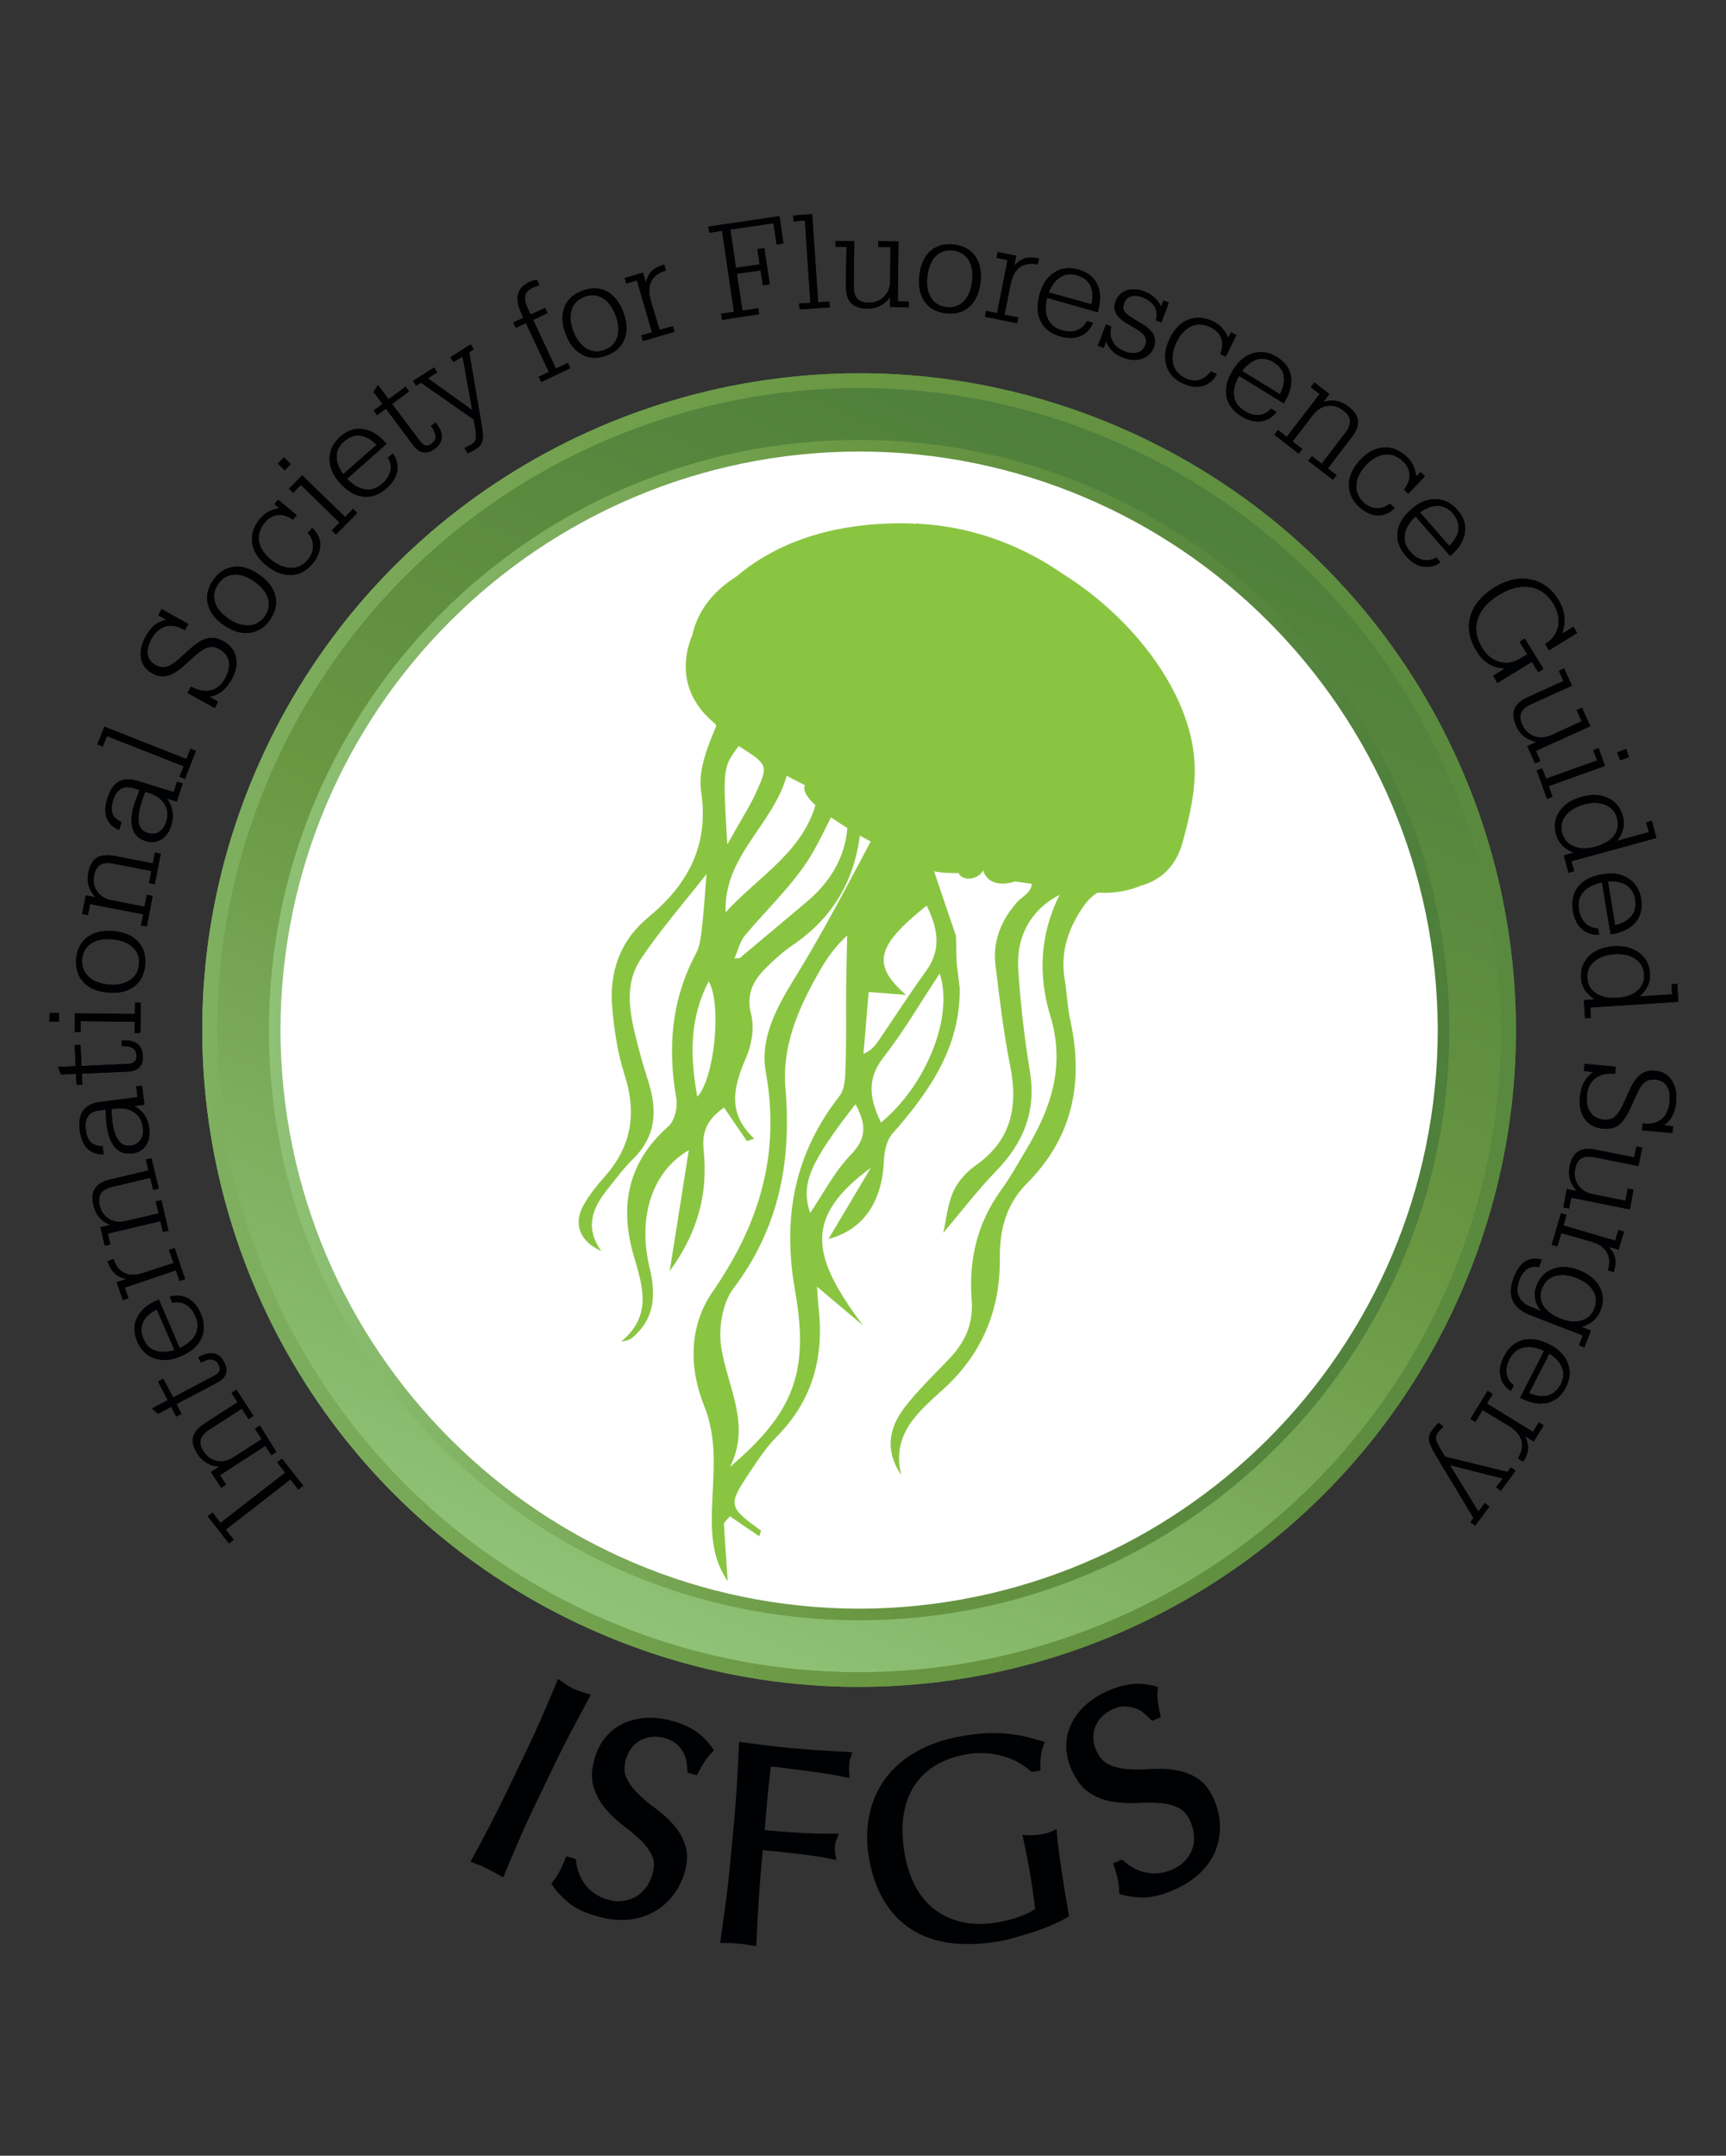 <?xml version="1.0" encoding="utf-8"?>
<!-- Generator: Adobe Illustrator 28.0.0, SVG Export Plug-In . SVG Version: 6.00 Build 0)  -->
<svg version="1.1" id="Layer_1" xmlns="http://www.w3.org/2000/svg" xmlns:xlink="http://www.w3.org/1999/xlink" x="0px" y="0px"
	 viewBox="0 0 955.7 1193.7" style="enable-background:new 0 0 955.7 1193.7;" xml:space="preserve">
<rect x="0" y="0" width="955.7" height="1193.7" fill="#333333" stroke="none"/>
<style type="text/css">
	
		.st0{clip-path:url(#SVGID_00000049211755739180625500000000370270753021767090_);fill:url(#SVGID_00000111882782953375972670000018159190749882103484_);}
	
		.st1{clip-path:url(#SVGID_00000119112388640056421330000015656457537462774453_);fill:url(#SVGID_00000013176238913280563330000006338332229985079467_);}
	.st2{fill:#000103;}
	.st3{fill:#FFFFFF;}
	
		.st4{clip-path:url(#SVGID_00000179635638155792430510000007516067790093811895_);fill:url(#SVGID_00000151526800781367380660000008438167238855201442_);}
	.st5{fill:#8AC542;}
	.st6{fill:none;stroke:#000103;stroke-width:4.579;stroke-miterlimit:10;}
</style>
<g>
	<g>
		<defs>
			<path id="SVGID_1_" d="M475.9,210.8c-137.6,0-269,79.5-328.6,213.3C66.5,605.4,148,818,329.4,898.8
				c181.4,80.8,393.9-0.7,474.7-182c80.8-181.4-0.7-393.9-182-474.8C574.5,220.8,524.8,210.8,475.9,210.8
				C475.9,210.8,475.9,210.8,475.9,210.8"/>
		</defs>
		<clipPath id="SVGID_00000044862988785046372550000006873918983584514227_">
			<use xlink:href="#SVGID_1_"  style="overflow:visible;"/>
		</clipPath>
		
			<linearGradient id="SVGID_00000140016050897437456490000012402280649889230270_" gradientUnits="userSpaceOnUse" x1="-784.42" y1="3440.938" x2="-783.42" y2="3440.938" gradientTransform="matrix(292.702 -656.797 656.797 292.702 -2030056.25 -1521471.625)">
			<stop  offset="0" style="stop-color:#8FC276"/>
			<stop  offset="0.5" style="stop-color:#699742"/>
			<stop  offset="1" style="stop-color:#4D7E3B"/>
		</linearGradient>
		
			<polyline style="clip-path:url(#SVGID_00000044862988785046372550000006873918983584514227_);fill:url(#SVGID_00000140016050897437456490000012402280649889230270_);" points="
			749.3,1283.9 1170.8,338.2 202.1,-93.5 -219.4,852.2 749.3,1283.9 		"/>
	</g>
	<g>
		<defs>
			<path id="SVGID_00000078732343858177221610000002788956283454051249_" d="M331,895.1c-132.3-59-210.9-188.8-210.9-324.9
				c0-48.4,9.9-97.5,30.9-144.5c59-132.3,188.8-210.9,324.9-210.9c48.4,0,97.5,9.9,144.5,30.9l0,0c132.3,59,210.9,188.8,210.9,324.9
				c0,48.4-9.9,97.5-30.9,144.5C741.5,847.4,611.6,926,475.5,926C427.2,926,378,916.1,331,895.1 M475.9,206.7
				c-139.2,0-272,80.4-332.3,215.7c-21.4,48.1-31.6,98.3-31.6,147.8c0,139.2,80.3,272,215.7,332.3c48.1,21.4,98.3,31.6,147.8,31.6
				c139.2,0,272-80.4,332.3-215.7c21.4-48.1,31.6-98.3,31.6-147.8c0-139.2-80.4-272-215.7-332.3l-1.6,3.7l1.6-3.7
				C575.6,216.9,525.4,206.7,475.9,206.7C475.9,206.7,475.9,206.7,475.9,206.7"/>
		</defs>
		
			<linearGradient id="SVGID_00000084528533891200724520000004317111433512079270_" gradientUnits="userSpaceOnUse" x1="112.053" y1="570.4" x2="839.382" y2="570.4">
			<stop  offset="0" style="stop-color:#8FC276"/>
			<stop  offset="0.5" style="stop-color:#699742"/>
			<stop  offset="1" style="stop-color:#4D7E3B"/>
		</linearGradient>
		
			<use xlink:href="#SVGID_00000078732343858177221610000002788956283454051249_"  style="overflow:visible;fill:url(#SVGID_00000084528533891200724520000004317111433512079270_);"/>
		<clipPath id="SVGID_00000044143805615506742790000008898048215900846762_">
			<use xlink:href="#SVGID_00000078732343858177221610000002788956283454051249_"  style="overflow:visible;"/>
		</clipPath>
		
			<linearGradient id="SVGID_00000172439362150249038410000002277222518133081752_" gradientUnits="userSpaceOnUse" x1="-158.382" y1="570.4" x2="1109.816" y2="570.4">
			<stop  offset="0" style="stop-color:#8FC276"/>
			<stop  offset="0.5" style="stop-color:#699742"/>
			<stop  offset="1" style="stop-color:#4D7E3B"/>
		</linearGradient>
		
			<polygon style="clip-path:url(#SVGID_00000044143805615506742790000008898048215900846762_);fill:url(#SVGID_00000172439362150249038410000002277222518133081752_);" points="
			718.9,1204.5 1109.8,327.2 232.6,-63.7 -158.4,813.6 		"/>
	</g>
	<path class="st2" d="M153,804l-2.7,1.8l-3.4-5.2l-25.1,16.3l3.4,5.2l-2.7,1.8l-5.7-8.8l4.6-3c-2.8-0.2-5.2-0.9-7.1-2.1
		c-1.9-1.1-3.6-2.8-5-5c-2.2-3.5-3-6.5-2.4-9.2c0.7-2.7,2.8-5.2,6.5-7.6l18.1-11.7l-3.3-5.2l2.7-1.8l9.4,14.5l-2.7,1.8l-3.7-5.8
		l-18.1,11.7c-2.7,1.7-4.2,3.6-4.7,5.5c-0.5,1.9,0,4.1,1.6,6.5c1.9,2.9,4.3,4.6,7.4,5.3c3.1,0.6,6.1,0,9-1.9l15.8-10.2l-3.7-5.7
		l2.7-1.8L153,804z"/>
	<path class="st2" d="M119.9,765.8l-22.2,11.7l2.8,5.4l-2.9,1.5l-2.8-5.4l-7.3,3.9l-3.3-3l8.7-4.6L87.5,765l2.9-1.5l5.5,10.3
		l23.1-12.2c1.3-0.7,2.2-1.6,2.5-2.6c0.4-1,0.2-2.2-0.5-3.4c-0.9-1.7-2.1-2.6-3.7-2.8c-1.6-0.2-3.5,0.4-6,1.7l-1.5-2.9l0.7-0.4
		c3.1-1.6,5.8-2.2,8.1-1.7c2.3,0.5,4.1,2.1,5.5,4.8c1.3,2.5,1.6,4.7,0.9,6.6C124.3,762.8,122.6,764.4,119.9,765.8"/>
	<path class="st2" d="M88,719.7l11.5,26.8c4.3-2.1,7.3-4.6,8.8-7.7c1.5-3.1,1.5-6.4-0.1-10c-1.3-3-3-5.1-5.3-6.4
		c-2.2-1.3-4.7-1.6-7.5-1l-1.4-3.3c3.6-1.1,7-0.8,10,0.8c3,1.6,5.4,4.4,7.1,8.3c2.2,5.1,2.3,9.7,0.4,13.9c-1.9,4.2-5.7,7.5-11.4,9.9
		c-5.3,2.3-10.1,2.7-14.5,1.2c-4.4-1.5-7.6-4.6-9.6-9.4c-2-4.7-2.1-9.1-0.1-13.2c2-4.1,5.7-7.3,11.2-9.6L88,719.7z M86.8,725.1
		c-3.9,2-6.5,4.4-7.7,7.2c-1.2,2.8-1.1,5.9,0.4,9.3c1.4,3.2,3.5,5.3,6.4,6.3c2.9,1,6.5,0.9,10.7-0.3L86.8,725.1z"/>
	<path class="st2" d="M96.1,699.4l-2.5-7.3l3.1-1l5.8,17.2l-3.1,1l-2-5.9l-28.3,9.6l2,5.9l-3.1,1l-3.4-9.9l5.4-1.8
		c-2.7-0.5-4.8-1.5-6.4-3c-1.6-1.5-2.9-3.6-3.8-6.3l-0.2-0.6l3.2-1.1l0.1,0.2c1.3,3.8,3.4,6.3,6.2,7.6c2.9,1.3,6.4,1.2,10.5-0.2
		L96.1,699.4z"/>
	<path class="st2" d="M93.3,681.5l-3.1,0.7l-1.4-6l-29.1,6.9l1.4,6l-3.1,0.7l-2.4-10.2l5.3-1.3c-2.6-1.2-4.6-2.6-6-4.3
		c-1.4-1.7-2.5-3.9-3.1-6.4c-1-4-0.7-7.2,0.8-9.5c1.5-2.3,4.4-4,8.6-5l21-5l-1.4-6l3.1-0.7l4,16.8l-3.1,0.7l-1.6-6.7l-21,5
		c-3.1,0.7-5.2,1.9-6.3,3.6c-1.1,1.7-1.3,3.9-0.7,6.7c0.8,3.3,2.5,5.8,5.2,7.5c2.7,1.6,5.7,2,9.1,1.2l18.3-4.3l-1.6-6.6l3.1-0.7
		L93.3,681.5z"/>
	<path class="st2" d="M80,611.7l-5.6,0.7c2.5,1.5,4.4,3.2,5.7,5.2c1.3,2,2.2,4.4,2.5,7.1c0.5,3.9-0.1,7.1-1.8,9.6
		c-1.7,2.5-4.2,4-7.6,4.4c-3.9,0.5-7.1-0.6-9.5-3.3c-2.4-2.7-4-7-4.7-12.8c-0.2-1.2-0.3-3.8-0.5-7.8c0-0.2,0-0.3,0-0.4l-3.8,0.5
		c-2.8,0.4-4.8,1.4-6,3.3c-1.2,1.8-1.6,4.3-1.2,7.5c0.4,3.1,1.3,5.4,2.8,6.8c1.4,1.4,3.6,2.2,6.5,2.2l0.6,4.5
		c-3.7,0.1-6.7-0.9-9-3.2c-2.2-2.2-3.6-5.5-4.2-9.9c-0.6-4.8,0-8.5,1.8-11.1c1.8-2.6,4.9-4.2,9.3-4.8l20.9-2.7l-0.8-5.9l3.2-0.4
		L80,611.7z M61.7,614.1c0,1.2,0.1,2.3,0.2,3.5c0.1,1.1,0.2,2.2,0.3,3.3c0.6,4.9,1.8,8.5,3.5,10.7c1.7,2.2,3.9,3.2,6.7,2.8
		c2.3-0.3,4.1-1.4,5.4-3.2c1.2-1.8,1.7-4.1,1.3-6.9c-0.5-3.8-2.1-6.6-4.9-8.4c-2.8-1.9-6.3-2.5-10.6-2L61.7,614.1z"/>
	<path class="st2" d="M70.4,593.4l-25.1,1.1l0.3,6.1l-3.2,0.1l-0.3-6.1l-8.3,0.4l-1.7-4.2l9.8-0.4l-0.5-11.7l3.2-0.1l0.5,11.7
		l26.1-1.2c1.5-0.1,2.6-0.5,3.4-1.3c0.8-0.8,1.1-1.9,1-3.3c-0.1-1.9-0.8-3.3-2.1-4.1c-1.3-0.8-3.4-1.2-6.1-1.1l-0.1-3.2l0.8,0
		c3.5-0.2,6.2,0.5,8,1.9c1.8,1.4,2.8,3.7,3,6.7c0.1,2.8-0.5,4.9-2,6.3C75.7,592.5,73.4,593.3,70.4,593.4"/>
	<path class="st2" d="M32.6,565.7l-5.2-0.1l0.1-4.7l5.2,0.1L32.6,565.7z M74.6,565.8l-29.9-0.4l-0.1,6.1l-3.2,0l0.1-10.4l33.2,0.4
		l0.1-6.3l3.2,0L77.7,572l-3.2,0L74.6,565.8z"/>
	<path class="st2" d="M59.7,549.6c-5.9-0.5-10.4-2.4-13.5-5.8c-3.1-3.3-4.4-7.6-4-12.9c0.5-5.3,2.5-9.2,6.2-12
		c3.6-2.7,8.4-3.8,14.4-3.3c5.9,0.5,10.5,2.4,13.6,5.8c3.1,3.3,4.5,7.6,4,12.9c-0.5,5.3-2.5,9.3-6.2,12
		C70.4,549.1,65.6,550.2,59.7,549.6 M60,545.2c4.9,0.4,8.8-0.4,11.9-2.4c3.1-2,4.7-4.9,5.1-8.8c0.3-3.8-0.8-7-3.5-9.5
		c-2.6-2.5-6.4-3.9-11.3-4.4c-4.8-0.4-8.7,0.4-11.7,2.3c-3,2-4.6,4.9-5,8.7c-0.3,3.9,0.8,7.1,3.3,9.5
		C51.5,543.3,55.2,544.7,60,545.2"/>
	<path class="st2" d="M81.3,513l-3.2-0.6l1.2-6.1l-29.4-5.7l-1.2,6.1l-3.2-0.6l2-10.3l5.3,1c-1.9-2.1-3.1-4.3-3.7-6.4
		c-0.6-2.2-0.7-4.5-0.2-7.1c0.8-4,2.3-6.8,4.7-8.3c2.3-1.5,5.6-1.8,9.9-1l21.1,4.1l1.2-6l3.2,0.6l-3.3,16.9l-3.2-0.6l1.3-6.7
		l-21.1-4.1c-3.1-0.6-5.5-0.4-7.2,0.7c-1.7,1-2.8,3-3.4,5.8c-0.7,3.4-0.1,6.4,1.7,8.9c1.8,2.6,4.4,4.2,7.8,4.9l18.4,3.6l1.3-6.6
		l3.2,0.6L81.3,513z"/>
	<path class="st2" d="M97.9,443.9l-5.4-1.7c1.6,2.4,2.7,4.7,3,7.1c0.4,2.4,0.2,4.9-0.6,7.5c-1.1,3.7-3,6.4-5.6,8
		c-2.6,1.6-5.5,1.9-8.7,0.9c-3.8-1.2-6.2-3.5-7.2-7c-1-3.5-0.7-8,1-13.6c0.4-1.2,1.3-3.6,2.8-7.3c0.1-0.1,0.1-0.3,0.1-0.3l-3.7-1.1
		c-2.7-0.8-5-0.7-6.8,0.5c-1.8,1.1-3.3,3.3-4.2,6.3c-0.9,3-1,5.5-0.3,7.4c0.7,1.9,2.4,3.5,5,4.7l-1.3,4.3c-3.5-1.4-5.7-3.6-6.9-6.6
		c-1.1-2.9-1-6.5,0.3-10.7c1.4-4.6,3.5-7.8,6.2-9.4c2.7-1.6,6.2-1.8,10.5-0.5l20.1,6.2l1.8-5.7l3.1,0.9L97.9,443.9z M80.4,438.5
		c-0.4,1.1-0.9,2.2-1.2,3.2c-0.4,1.1-0.7,2.1-1,3.1c-1.5,4.7-1.9,8.4-1.3,11.2c0.6,2.7,2.3,4.5,5,5.3c2.3,0.7,4.3,0.5,6.2-0.7
		c1.9-1.2,3.2-3.1,4-5.7c1.1-3.6,0.8-6.8-1-9.7c-1.8-2.8-4.7-4.9-8.8-6.2L80.4,438.5z"/>
	<polygon class="st2" points="102.4,431.3 99.4,430.1 101.7,424.3 59.2,407.6 56.9,413.4 53.9,412.2 57.8,402.4 103.2,420.3 
		105.5,414.6 108.5,415.8 	"/>
	<path class="st2" d="M119,392.1l-15.2-8.4l1.9-3.5c4,2.2,7.7,2.9,11,2.1c3.3-0.8,6-3,8-6.7c1.9-3.5,2.6-6.7,2-9.5
		c-0.6-2.8-2.3-5-5.3-6.7c-2.1-1.2-4.2-1.5-6.2-0.9c-2,0.5-4.5,2.2-7.5,4.8l-6.2,5.6c-3.2,2.9-6.1,4.7-8.9,5.3
		c-2.8,0.6-5.5,0.2-8.2-1.3c-3.5-1.9-5.7-4.8-6.3-8.5c-0.7-3.7,0.2-7.7,2.6-12.1c1.5-2.6,3.1-4.7,5-6.2c1.9-1.5,4-2.4,6.4-2.9
		l-4.5-2.5l1.9-3.4l14.8,8.2l-1.9,3.4l-0.6-0.3c-3.8-2.1-7.2-2.6-10.3-1.7c-3.1,1-5.7,3.4-7.8,7.2c-1.7,3.2-2.4,6-1.9,8.4
		c0.4,2.5,1.9,4.4,4.4,5.8c2,1.1,3.9,1.4,5.8,1c1.8-0.4,3.9-1.7,6.3-3.7l6.3-5.7c4-3.6,7.4-5.8,10.2-6.4c2.8-0.7,5.7-0.2,8.8,1.5
		c3.8,2.1,6.2,5.1,7,8.9c0.9,3.8,0.1,7.9-2.3,12.2c-1.6,2.8-3.3,5-5.3,6.6c-2,1.6-4.3,2.6-7,3.2l4.7,2.6L119,392.1z"/>
	<path class="st2" d="M124,346.2c-4.9-3.4-7.9-7.3-8.9-11.7c-1.1-4.4-0.1-8.8,2.9-13.2c3-4.3,6.7-6.8,11.3-7.4
		c4.5-0.6,9.2,0.8,14.1,4.2c4.9,3.4,7.9,7.3,9,11.7c1.1,4.4,0.2,8.8-2.8,13.2c-3,4.4-6.8,6.8-11.3,7.4
		C133.6,351,128.9,349.6,124,346.2 M126.4,342.5c4,2.8,7.9,4,11.5,3.8c3.6-0.2,6.6-2,8.8-5.1c2.2-3.2,2.7-6.5,1.7-9.9
		c-1.1-3.5-3.6-6.6-7.7-9.4c-4-2.8-7.8-4-11.3-3.7c-3.6,0.3-6.4,2-8.6,5.2c-2.2,3.2-2.8,6.5-1.8,10
		C119.9,336.6,122.4,339.7,126.4,342.5"/>
	<path class="st2" d="M170.4,295.1l2.4-2.8c3,2.8,4.5,5.9,4.5,9.4c0,3.5-1.4,7-4.3,10.5c-3.4,4-7.4,6.1-12,6.2
		c-4.7,0.1-9.3-1.8-13.9-5.6c-4.4-3.7-6.9-7.9-7.5-12.5c-0.5-4.6,0.9-9,4.4-13.1c1.3-1.5,2.8-2.8,4.6-3.8c1.8-1,3.8-1.6,6-2
		l-2.7-2.2l2.1-2.5l10.3,8.6l-2.1,2.5c-2.8-2-5.6-2.9-8.4-2.6c-2.7,0.3-5.2,1.7-7.3,4.3c-2.6,3.1-3.6,6.5-3.1,10.1
		c0.6,3.6,2.7,6.9,6.3,10c3.8,3.2,7.6,4.8,11.3,4.9c3.7,0.1,6.9-1.5,9.5-4.6c1.9-2.3,2.9-4.8,2.8-7.4
		C173.4,299.8,172.4,297.3,170.4,295.1"/>
	<path class="st2" d="M157.6,260.4l-3.7-3.7l3.3-3.4l3.8,3.7L157.6,260.4z M188,289.4l-21.4-20.9l-4.3,4.4l-2.3-2.3l7.3-7.4
		l23.8,23.1l4.4-4.5l2.3,2.3L186,296l-2.3-2.3L188,289.4z"/>
	<path class="st2" d="M214,245.8l-21.8,19.3c3.3,3.5,6.7,5.5,10,5.9c3.4,0.5,6.6-0.6,9.5-3.2c2.4-2.2,3.9-4.5,4.5-7
		c0.5-2.5,0.1-5-1.4-7.4l2.7-2.3c2.2,3.1,3,6.4,2.4,9.8c-0.6,3.4-2.5,6.5-5.7,9.3c-4.2,3.7-8.5,5.3-13.1,4.8
		c-4.6-0.5-8.9-3.1-13-7.7c-3.8-4.3-5.7-8.8-5.6-13.4c0.1-4.6,2-8.6,5.9-12.1c3.9-3.4,8-4.8,12.5-4.2c4.5,0.6,8.7,3.2,12.7,7.7
		L214,245.8z M208.5,246.3c-3.1-3.1-6.2-4.8-9.3-5.1c-3-0.3-6,0.8-8.8,3.3c-2.6,2.3-4,5-4,8.1c-0.1,3.1,1.1,6.4,3.6,10L208.5,246.3z
		"/>
	<path class="st2" d="M228.7,246.4l-15-20.1l-4.9,3.6l-1.9-2.6l4.9-3.6l-5-6.7l2.5-3.8l5.9,7.9l9.4-7l1.9,2.6l-9.4,7l15.7,20.9
		c0.9,1.2,1.9,1.9,2.9,2.1c1.1,0.2,2.2-0.1,3.3-1c1.5-1.1,2.3-2.5,2.2-4.1c-0.1-1.6-0.9-3.5-2.6-5.7l2.6-1.9l0.5,0.6
		c2.1,2.8,3.1,5.4,2.9,7.7c-0.2,2.3-1.4,4.4-3.9,6.2c-2.2,1.7-4.3,2.3-6.4,1.9C232.4,250.2,230.5,248.8,228.7,246.4"/>
	<path class="st2" d="M259,251l-1.8-2.9c0.6-0.3,1.3-0.7,2.1-1.1c0.9-0.4,1.4-0.6,1.7-0.8c1.3-0.8,2.1-1.8,2.4-3.1
		c0.3-1.3,0.2-3.4-0.3-6.3l-0.8-4.5l-29.2-20.4l-2.7,1.7l-1.7-2.7l11.7-7.4l1.7,2.7l-5.2,3.3l24.6,17.6l-5.4-29.7l-5,3.1l-1.7-2.7
		l11.2-7.1l1.7,2.7l-2.5,1.6l6.9,40.4c0.8,4.5,0.9,7.5,0.3,9.1c-0.5,1.6-1.7,3-3.6,4.2c-0.6,0.4-1.2,0.7-2,1.1
		C260.8,250.2,260,250.6,259,251"/>
	<path class="st2" d="M307.8,204.1l6.6-3.1l1.4,2.9l-16.1,7.6l-1.4-2.9l5.6-2.6l-12.7-27.1l-5.6,2.6l-1.4-2.9l5.6-2.6l-0.7-1.5
		c-2.2-4.8-3-8.6-2.3-11.5c0.7-2.9,2.9-5.2,6.6-7c0.5-0.2,1.7-0.6,3.7-1.1c0,0,0.1,0,0.2,0l1.4,3c-0.9,0.3-1.6,0.6-2.2,0.8
		c-0.6,0.2-1.1,0.4-1.6,0.6c-2.3,1.1-3.7,2.6-4.1,4.4c-0.4,1.9,0.1,4.3,1.5,7.3l1.5,3.2l8-3.7l1.4,2.9l-8,3.7L307.8,204.1z"/>
	<path class="st2" d="M313.2,184.9c-2.1-5.5-2.3-10.4-0.7-14.7c1.6-4.3,4.9-7.3,9.9-9.2c4.9-1.9,9.4-1.8,13.5,0.3
		c4,2.1,7.1,5.9,9.2,11.5c2.1,5.6,2.4,10.5,0.7,14.8c-1.6,4.3-4.9,7.4-9.8,9.2c-5,1.9-9.5,1.8-13.5-0.4
		C318.4,194.4,315.3,190.5,313.2,184.9 M317.4,183.3c1.7,4.6,4.2,7.8,7.3,9.7c3.1,1.9,6.5,2.1,10.1,0.8c3.6-1.4,5.9-3.8,7-7.2
		c1.1-3.5,0.8-7.5-1-12.1c-1.7-4.5-4.1-7.7-7.2-9.5c-3.1-1.8-6.4-2-10-0.7c-3.6,1.4-6,3.8-7.1,7.2
		C315.4,174.8,315.7,178.7,317.4,183.3"/>
	<path class="st2" d="M365.2,182.7l7.4-2.1l0.9,3.1l-17.5,5.1l-0.9-3.1l5.9-1.7l-8.3-28.7l-5.9,1.7l-0.9-3.1l10.1-2.9l1.6,5.5
		c0.6-2.6,1.7-4.7,3.2-6.3c1.5-1.5,3.7-2.7,6.4-3.5l0.6-0.2l0.9,3.3l-0.2,0.1c-3.9,1.1-6.5,3.1-7.9,5.9c-1.4,2.8-1.5,6.3-0.3,10.5
		L365.2,182.7z"/>
	<polygon class="st2" points="404.4,127.1 407.5,148.3 420.6,146.4 419.4,138 423.2,137.4 426.2,157.4 422.4,158 421.1,149.7 
		408,151.6 411.1,172 419.8,170.7 420.3,174 399.8,177.1 399.3,173.7 406.4,172.7 399.8,127.8 392.7,128.9 392.2,125.5 431.6,119.7 
		433.8,134.8 430,135.4 428.3,123.6 	"/>
	<polygon class="st2" points="442.7,171.3 442.5,168.1 448.7,167.7 445.7,122.1 439.5,122.6 439.2,119.3 449.7,118.6 453,167.4 
		459.2,167 459.4,170.2 	"/>
	<path class="st2" d="M497.5,133.7l-0.4,33.2l6.1,0.1l0,3.2l-10.4-0.1l0.1-5.5c-1.8,2.2-3.7,3.8-5.7,4.8c-2,1-4.4,1.5-7,1.5
		c-4.1-0.1-7.1-1.1-9-3.1c-1.9-2-2.8-5.2-2.8-9.6l0.3-21.5l-6.1-0.1l0-3.2l10.4,0.1l-0.3,24.8c0,3.2,0.6,5.5,1.9,7
		c1.3,1.5,3.4,2.3,6.3,2.3c3.5,0,6.3-1,8.6-3.3c2.2-2.2,3.4-5.1,3.4-8.6l0.2-18.8l-6.8-0.1l0-3.2L497.5,133.7z"/>
	<path class="st2" d="M509.1,152.4c0.7-5.9,2.7-10.4,6.1-13.4c3.4-3,7.8-4.2,13-3.6c5.2,0.6,9.2,2.8,11.8,6.5
		c2.6,3.7,3.6,8.5,2.9,14.4c-0.7,5.9-2.7,10.4-6.1,13.5c-3.4,3.1-7.7,4.3-13,3.7c-5.3-0.6-9.2-2.8-11.8-6.5
		C509.3,163.2,508.4,158.3,509.1,152.4 M513.5,152.9c-0.6,4.9,0.1,8.8,2,11.9c1.9,3.1,4.8,4.9,8.6,5.3c3.8,0.4,7-0.6,9.5-3.2
		c2.6-2.6,4.1-6.3,4.7-11.2c0.6-4.8-0.1-8.7-2-11.8c-1.9-3-4.8-4.8-8.6-5.2c-3.9-0.4-7.1,0.6-9.6,3.1
		C515.6,144.4,514.1,148,513.5,152.9"/>
	<path class="st2" d="M556.2,174.3l7.6,1.5l-0.6,3.2l-17.8-3.6l0.6-3.2l6.1,1.2l5.8-29.4l-6.1-1.2l0.6-3.2l10.3,2l-1.1,5.6
		c1.8-2.1,3.7-3.4,5.8-4.1c2.1-0.7,4.5-0.7,7.3-0.1l0.6,0.1l-0.7,3.3l-0.2,0c-3.9-0.8-7.2-0.2-9.7,1.6c-2.5,1.8-4.2,4.9-5.1,9.2
		L556.2,174.3z"/>
	<path class="st2" d="M607.8,172.9l-28-8c-1.1,4.7-1,8.6,0.4,11.7c1.4,3.1,4,5.2,7.8,6.3c3.1,0.9,5.9,0.9,8.3,0
		c2.4-0.9,4.2-2.6,5.5-5.1l3.4,1c-1.5,3.5-3.8,5.9-7,7.3c-3.2,1.3-6.8,1.4-10.9,0.2c-5.4-1.5-9-4.3-11.1-8.5
		c-2-4.1-2.2-9.1-0.5-15.1c1.6-5.5,4.3-9.5,8.2-11.9c3.9-2.4,8.4-2.9,13.4-1.5c4.9,1.4,8.4,4.2,10.3,8.2c1.9,4.1,2,9,0.4,14.8
		L607.8,172.9z M604.4,168.5c0.9-4.3,0.7-7.8-0.7-10.5c-1.4-2.7-3.9-4.6-7.5-5.6c-3.4-1-6.3-0.6-9,1c-2.6,1.6-4.8,4.4-6.5,8.5
		L604.4,168.5z"/>
	<path class="st2" d="M607.9,191.4l4.5-11.7l2.9,1.1c-0.8,3.1-0.5,5.9,0.8,8.3c1.3,2.4,3.4,4.2,6.4,5.4c2.8,1.1,5.2,1.3,7.3,0.7
		c2.1-0.6,3.6-2,4.4-4.1c0.6-1.6,0.6-3.2-0.2-4.6c-0.7-1.4-2.2-2.8-4.4-4.1l-5.3-3.1c-3.2-1.9-5.4-3.9-6.4-5.9c-1-2-1.1-4.2-0.1-6.7
		c1.1-2.9,3.2-4.9,6.1-5.9c3-1,6.2-0.8,9.8,0.6c2.1,0.8,4,1.9,5.5,3.3c1.5,1.4,2.8,3.1,3.7,5.1l1.3-3.4l3,1.2l-4.2,11l-3-1.2
		c0.8-2.9,0.6-5.4-0.7-7.6c-1.3-2.2-3.6-4-6.8-5.2c-2.4-0.9-4.5-1.1-6.3-0.5c-1.8,0.6-3.1,1.8-3.8,3.8c-0.6,1.7-0.6,3.1,0,4.3
		c0.7,1.2,2.4,2.6,5.2,4.3l5,3c3,1.8,5,3.7,6.1,5.9c1.1,2.1,1.1,4.4,0.2,6.9c-1.2,3.1-3.4,5.2-6.6,6.3c-3.2,1.1-6.7,0.9-10.5-0.6
		c-2.4-0.9-4.3-2.1-5.7-3.5c-1.5-1.4-2.7-3.2-3.6-5.5l-1.4,3.7L607.9,191.4z"/>
	<path class="st2" d="M670.5,205.6l3.3,1.6c-2,3.5-4.7,5.7-8.1,6.6c-3.4,0.9-7.2,0.3-11.2-1.7c-4.7-2.3-7.6-5.7-8.8-10.2
		c-1.2-4.5-0.5-9.5,2.2-14.8c2.6-5.2,6-8.6,10.3-10.2c4.3-1.6,8.9-1.2,13.8,1.2c1.8,0.9,3.4,2.1,4.7,3.6c1.3,1.5,2.5,3.3,3.4,5.4
		l1.5-3.1l3,1.5l-5.9,12l-3-1.5c1.3-3.2,1.4-6.2,0.5-8.7c-0.9-2.6-2.9-4.6-5.9-6.1c-3.7-1.8-7.2-2-10.5-0.6
		c-3.3,1.4-6.1,4.3-8.2,8.5c-2.2,4.5-2.9,8.5-2.1,12.2c0.8,3.6,3.1,6.3,6.7,8.1c2.7,1.3,5.3,1.7,7.9,1
		C666.6,209.6,668.7,208,670.5,205.6"/>
	<path class="st2" d="M710.9,223.4l-24.8-15.3c-2.4,4.2-3.3,8-2.8,11.3c0.5,3.4,2.5,6.1,5.8,8.2c2.8,1.7,5.4,2.4,8,2.2
		c2.6-0.2,4.8-1.4,6.7-3.5l3,1.9c-2.4,3-5.2,4.7-8.7,5.1c-3.4,0.4-7-0.5-10.6-2.7c-4.7-2.9-7.5-6.6-8.4-11.1
		c-0.8-4.5,0.4-9.4,3.6-14.6c3-4.9,6.7-8,11.2-9.3c4.4-1.3,8.9-0.6,13.3,2.2c4.4,2.7,6.9,6.3,7.6,10.7c0.7,4.4-0.5,9.2-3.7,14.3
		L710.9,223.4z M708.7,218.3c2-3.9,2.7-7.3,2.1-10.4c-0.6-3-2.5-5.5-5.7-7.4c-3-1.8-5.9-2.3-8.9-1.5c-3,0.8-5.8,3-8.5,6.4
		L708.7,218.3z"/>
	<path class="st2" d="M705.6,240.7l2-2.6l4.9,3.8l18.2-23.7l-4.9-3.8l2-2.6l8.3,6.4l-3.3,4.3c2.7-0.7,5.2-0.9,7.4-0.4
		c2.2,0.4,4.4,1.4,6.4,3c3.3,2.5,5,5.1,5.3,7.9c0.3,2.7-0.9,5.8-3.6,9.3l-13.1,17.1l4.9,3.7l-2,2.6l-13.7-10.5l2-2.6l5.4,4.2
		l13.1-17.1c1.9-2.5,2.8-4.8,2.6-6.8c-0.2-2-1.4-3.9-3.7-5.6c-2.7-2.1-5.6-2.9-8.8-2.5c-3.1,0.4-5.7,2-7.9,4.8l-11.4,14.9l5.4,4.1
		l-2,2.6L705.6,240.7z"/>
	<path class="st2" d="M769.6,278.9l2.7,2.5c-2.9,2.8-6.2,4.1-9.7,4c-3.5-0.2-6.9-1.8-10.2-4.9c-3.8-3.6-5.6-7.7-5.5-12.4
		c0.2-4.7,2.3-9.2,6.4-13.6c4-4.2,8.3-6.5,12.9-6.7c4.6-0.3,8.9,1.5,12.8,5.2c1.5,1.4,2.6,3,3.5,4.8c0.8,1.8,1.4,3.8,1.7,6.1
		l2.4-2.5l2.4,2.3l-9.2,9.7l-2.4-2.3c2.2-2.7,3.2-5.5,3.1-8.2c-0.1-2.8-1.4-5.3-3.8-7.6c-3-2.8-6.2-4-9.9-3.6
		c-3.6,0.4-7.1,2.3-10.3,5.7c-3.4,3.6-5.3,7.3-5.5,11c-0.3,3.7,1.1,7,4,9.8c2.2,2.1,4.6,3.1,7.2,3.2
		C764.7,281.6,767.2,280.7,769.6,278.9"/>
	<path class="st2" d="M803,307.9l-19.2-21.9c-3.5,3.3-5.5,6.6-6,10c-0.5,3.4,0.5,6.6,3.1,9.5c2.1,2.5,4.5,4,7,4.5
		c2.5,0.6,5,0.1,7.4-1.3l2.3,2.7c-3.1,2.2-6.4,2.9-9.8,2.3c-3.4-0.6-6.5-2.5-9.3-5.8c-3.7-4.2-5.2-8.6-4.7-13.1
		c0.5-4.5,3.1-8.9,7.8-12.9c4.3-3.8,8.8-5.6,13.4-5.5c4.6,0.1,8.6,2.1,12,6c3.4,3.9,4.8,8,4.1,12.5c-0.6,4.5-3.2,8.7-7.7,12.6
		L803,307.9z M802.5,302.3c3.1-3.1,4.8-6.2,5.1-9.3c0.3-3-0.8-6-3.2-8.8c-2.3-2.6-5-4-8.1-4.1c-3.1-0.1-6.4,1.1-10.1,3.6
		L802.5,302.3z"/>
	<path class="st2" d="M826.8,374.2l6.5-4c-3.5-0.2-6.5-1.1-9.1-2.7c-2.6-1.6-4.8-4-6.8-7.3c-3.9-6.4-5-12.8-3.2-19
		c1.8-6.2,6.2-11.5,13.3-15.9c6.8-4.2,13.5-5.7,20-4.4c6.5,1.3,11.7,5.1,15.5,11.4c1.8,3,2.9,6.1,3.2,9.3c0.3,3.2-0.2,6.3-1.4,9.4
		l6.4-3.9l2.1,3.4l-15.6,9.6l-2.1-3.4c4-2.6,6.4-5.9,7.2-10c0.8-4-0.2-8.2-2.8-12.6c-3.2-5.1-7.4-8.1-12.8-9
		c-5.4-0.8-11.1,0.6-17.2,4.3c-6.2,3.8-10.2,8.3-11.8,13.5c-1.7,5.2-0.8,10.5,2.4,15.8c2.5,4.1,5.7,6.7,9.6,7.8
		c3.9,1.1,7.8,0.5,11.5-1.8l4-2.4l-4.3-6.9l2.9-1.8l10.3,16.8l-2.9,1.8l-3.5-5.7l-19.1,11.7L826.8,374.2z"/>
	<path class="st2" d="M880.6,402.1l-30.2,13.7l2.5,5.6l-2.9,1.3l-4.3-9.5l5-2.3c-2.7-0.7-5-1.7-6.8-3.1c-1.8-1.4-3.2-3.3-4.3-5.7
		c-1.7-3.8-2-6.9-1-9.5c1-2.6,3.6-4.8,7.5-6.6l19.6-8.9l-2.5-5.6l2.9-1.3l4.3,9.5l-22.6,10.2c-2.9,1.3-4.7,2.9-5.5,4.7
		c-0.8,1.8-0.6,4.1,0.6,6.7c1.4,3.2,3.6,5.3,6.6,6.4c3,1.1,6,0.9,9.2-0.5l17.1-7.8l-2.8-6.2l2.9-1.3L880.6,402.1z"/>
	<path class="st2" d="M856.1,431.2l28.2-10.1l-2.1-5.7l3-1.1l3.5,9.8l-31.2,11.2l2.1,5.9l-3,1.1l-5.7-15.7l3-1.1L856.1,431.2z
		 M895.5,416.6l4.9-1.8l1.6,4.4l-4.9,1.8L895.5,416.6z"/>
	<path class="st2" d="M871.4,472.2c-2.7-1.1-4.8-2.4-6.4-4.1c-1.6-1.7-2.8-3.7-3.4-6.2c-1.3-4.6-0.6-8.8,2-12.7
		c2.6-3.8,6.7-6.5,12.2-8c5.6-1.5,10.5-1.3,14.6,0.7c4.2,2,6.9,5.3,8.2,10.1c0.6,2.4,0.7,4.6,0.2,6.8c-0.5,2.2-1.6,4.5-3.3,6.8
		l17.5-4.8l-1.5-5.4l3.1-0.9l2.6,9.5l-47.1,12.9l1.5,5.5l-3.1,0.9l-2.6-9.6L871.4,472.2z M883.6,468.8c4.6-1.3,8-3.3,10.1-6.1
		c2.1-2.8,2.7-6,1.7-9.6c-1-3.5-3.1-6-6.4-7.4c-3.3-1.4-7.3-1.5-11.8-0.3c-4.7,1.3-8.2,3.4-10.4,6.3c-2.2,2.9-2.8,6.1-1.8,9.7
		c1,3.5,3.1,6,6.5,7.3C874.8,470.1,878.9,470.1,883.6,468.8"/>
	<path class="st2" d="M891.8,517.3l-4.8-28.7c-4.7,1-8.2,2.8-10.4,5.4c-2.2,2.6-3,5.9-2.3,9.8c0.5,3.2,1.7,5.7,3.6,7.5
		c1.8,1.8,4.2,2.7,7,2.8l0.6,3.5c-3.8,0.2-7-0.9-9.6-3.2c-2.6-2.3-4.2-5.6-4.9-9.8c-0.9-5.5,0-10,2.9-13.6c2.8-3.6,7.3-5.9,13.4-6.9
		c5.7-1,10.4-0.2,14.3,2.3c3.9,2.5,6.2,6.3,7.1,11.4c0.8,5.1-0.2,9.3-3,12.8c-2.9,3.5-7.3,5.7-13.2,6.7L891.8,517.3z M894.3,512.3
		c4.3-1,7.3-2.8,9.2-5.2c1.9-2.4,2.5-5.5,1.9-9.2c-0.6-3.4-2.2-6-4.7-7.7c-2.6-1.7-6.1-2.4-10.4-2.2L894.3,512.3z"/>
	<path class="st2" d="M883,553.4c-2.4-1.6-4.2-3.4-5.5-5.3c-1.2-2-2-4.2-2.1-6.7c-0.3-4.8,1.2-8.8,4.5-12c3.3-3.2,7.8-5,13.5-5.4
		c5.8-0.4,10.5,0.8,14.2,3.6c3.7,2.8,5.7,6.6,6,11.5c0.2,2.4-0.2,4.7-1.2,6.7c-0.9,2.1-2.5,4.1-4.6,6l18.1-1.2l-0.4-5.6l3.2-0.2
		l0.6,9.9l-48.8,3.2l0.4,5.7l-3.2,0.2l-0.7-10L883,553.4z M895.6,552.5c4.8-0.3,8.5-1.6,11.1-4c2.7-2.3,3.9-5.3,3.6-9
		c-0.2-3.6-1.8-6.5-4.8-8.5c-3-2.1-6.8-2.9-11.5-2.6c-4.9,0.3-8.7,1.7-11.4,4.1c-2.7,2.4-4,5.4-3.7,9.2c0.2,3.6,1.9,6.5,4.9,8.4
		C886.8,552,890.7,552.9,895.6,552.5"/>
	<path class="st2" d="M877.4,589.1l17.3,1.6l-0.4,3.9c-4.6-0.4-8.3,0.4-11,2.5c-2.7,2.1-4.3,5.2-4.6,9.4c-0.4,4,0.3,7.2,1.9,9.5
		c1.7,2.4,4.2,3.7,7.5,4c2.4,0.2,4.4-0.3,6-1.6c1.6-1.3,3.2-3.8,4.9-7.4l3.4-7.6c1.8-3.9,3.8-6.7,6-8.4c2.3-1.7,4.9-2.4,8-2.1
		c4,0.4,7.1,2.1,9.2,5.2c2.1,3.1,2.9,7.2,2.5,12.1c-0.3,3-1,5.6-2.1,7.7c-1.1,2.1-2.7,3.8-4.7,5.2l5.1,0.5l-0.3,3.8l-16.9-1.5
		l0.3-3.8l0.6,0.1c4.3,0.4,7.7-0.5,10.1-2.6c2.5-2.1,3.9-5.4,4.3-9.8c0.3-3.6-0.2-6.4-1.6-8.5c-1.4-2.1-3.5-3.2-6.4-3.5
		c-2.3-0.2-4.2,0.2-5.7,1.4c-1.5,1.1-2.9,3.1-4.2,5.9l-3.5,7.8c-2.2,4.9-4.5,8.3-6.8,10c-2.3,1.7-5.2,2.4-8.7,2.1
		c-4.3-0.4-7.7-2.2-10-5.3c-2.3-3.1-3.3-7.2-2.8-12.1c0.3-3.2,1-5.9,2.2-8.1c1.2-2.2,2.9-4.1,5.1-5.8L877,593L877.4,589.1z"/>
	<path class="st2" d="M902.5,669.7l-32.5-6.5l-1.2,6l-3.2-0.6l2-10.2l5.4,1.1c-1.8-2.1-3.1-4.3-3.7-6.5c-0.6-2.2-0.7-4.6-0.2-7.1
		c0.8-4,2.4-6.8,4.8-8.3c2.4-1.5,5.7-1.8,9.9-0.9l21.1,4.2l1.2-6l3.2,0.6l-2.1,10.2l-24.3-4.9c-3.1-0.6-5.5-0.4-7.3,0.6
		c-1.7,1-2.9,3-3.4,5.8c-0.7,3.4-0.1,6.4,1.6,9c1.8,2.6,4.4,4.3,7.8,5l18.4,3.7l1.3-6.7l3.2,0.6L902.5,669.7z"/>
	<path class="st2" d="M864.5,682.8l-2.2,7.4l-3.1-0.9l5.1-17.5l3.1,0.9l-1.7,5.9l28.7,8.4l1.7-5.9l3.1,0.9l-3,10l-5.5-1.6
		c1.9,2,3.1,4,3.5,6.1c0.5,2.1,0.3,4.6-0.5,7.3l-0.2,0.6l-3.2-1l0.1-0.2c1.1-3.9,0.9-7.1-0.7-9.8c-1.6-2.7-4.5-4.7-8.7-5.9
		L864.5,682.8z"/>
	<path class="st2" d="M853.3,726c-1.8-2.3-2.9-4.6-3.3-7c-0.4-2.4-0.1-4.8,0.9-7.3c1.8-4.5,4.8-7.5,9.1-9.1
		c4.3-1.5,9.1-1.3,14.4,0.8c5.4,2.1,9.1,5.1,11.3,9.2c2.2,4,2.3,8.3,0.6,12.9c-0.9,2.3-2.2,4.2-4,5.8c-1.8,1.5-4,2.7-6.7,3.4
		l5.3,2.1l-3.6,9.3l-3-1.2l2.1-5.4l-28.9-11.2c-5.1-2-8.4-4.7-9.9-8.2c-1.5-3.5-1.3-7.8,0.7-12.9c1.6-4.2,3.7-7.1,6.3-8.7
		c2.6-1.6,5.6-1.9,9.1-1l-1.6,4.2c-2.3-0.6-4.4-0.2-6.3,0.9c-1.9,1.2-3.3,3.1-4.4,5.8c-1.4,3.6-1.6,6.7-0.5,9.3
		c1.1,2.7,3.3,4.6,6.6,5.9L853.3,726z M864.1,730.2c4.4,1.7,8.3,2.1,11.7,1c3.4-1,5.7-3.2,7-6.6c1.4-3.5,1.2-6.8-0.6-9.8
		c-1.8-3-4.8-5.4-9.2-7.1c-4.5-1.8-8.5-2.1-12-1.1c-3.4,1-5.8,3.3-7.2,6.9c-1.3,3.4-1.1,6.6,0.8,9.6
		C856.4,726,859.6,728.4,864.1,730.2"/>
	<path class="st2" d="M841.7,774L855,748c-4.4-2-8.2-2.6-11.5-1.8c-3.3,0.8-5.9,2.9-7.7,6.4c-1.5,2.9-2,5.6-1.6,8.1
		c0.4,2.5,1.7,4.7,4,6.4l-1.6,3.2c-3.2-2.1-5.1-4.9-5.8-8.2c-0.7-3.4-0.1-7,1.9-10.8c2.5-5,6-8,10.4-9.2c4.4-1.2,9.4-0.4,14.9,2.4
		c5.1,2.6,8.5,6.1,10.1,10.4c1.6,4.3,1.3,8.8-1.1,13.4c-2.3,4.6-5.7,7.4-10.1,8.5s-9.2,0.2-14.6-2.5L841.7,774z M846.7,771.4
		c4,1.7,7.5,2.2,10.5,1.3c2.9-0.8,5.3-2.9,7-6.2c1.6-3.1,1.9-6.1,0.8-9c-1.1-2.9-3.4-5.6-7.1-8L846.7,771.4z"/>
	<path class="st2" d="M820.9,780.8l-4,6.6l-2.7-1.7l9.5-15.5l2.8,1.7l-3.2,5.3l25.5,15.7l3.2-5.3l2.7,1.7l-5.5,8.9l-4.9-3
		c1.3,2.4,1.9,4.7,1.8,6.8c-0.1,2.2-0.9,4.5-2.4,6.9l-0.3,0.5l-2.9-1.8l0.1-0.2c2.1-3.4,2.7-6.6,1.9-9.7c-0.9-3-3.1-5.7-6.8-8
		L820.9,780.8z"/>
	<path class="st2" d="M796.5,787.9l2.7,2c-0.4,0.5-0.9,1.1-1.6,1.8c-0.7,0.6-1.1,1.1-1.3,1.3c-0.9,1.2-1.3,2.5-1.2,3.8
		c0.1,1.3,1,3.2,2.6,5.8l2.4,4l34.6,8.5l1.9-2.6l2.6,1.9l-8.2,11.1l-2.6-1.9l3.7-4.9l-29.3-7.4l15.8,25.7l3.5-4.7l2.6,1.9l-7.9,10.6
		l-2.6-1.9l1.7-2.3l-21.1-35.1c-2.3-3.9-3.5-6.7-3.6-8.4c-0.1-1.7,0.5-3.4,1.8-5.2c0.4-0.5,0.9-1.1,1.4-1.7
		C795.1,789.3,795.7,788.6,796.5,787.9"/>
	<path class="st3" d="M799.3,570.4c0,178.7-144.9,323.6-323.6,323.6C297,894,152.1,749.1,152.1,570.4
		c0-178.7,144.9-323.6,323.6-323.6C654.4,246.8,799.3,391.7,799.3,570.4"/>
	<g>
		<defs>
			<path id="SVGID_00000007427136207668987250000015574287243834562696_" d="M155.3,570.4c0.3-176.9,143.4-320,320.4-320.4
				c176.9,0.3,320,143.4,320.4,320.4c-0.3,176.9-143.4,320-320.4,320.4C298.8,890.4,155.7,747.3,155.3,570.4 M148.9,570.4
				c0,180.5,146.3,326.8,326.8,326.8c180.5,0,326.8-146.3,326.8-326.8c0-180.5-146.3-326.8-326.8-326.8
				C295.2,243.6,148.9,389.9,148.9,570.4"/>
		</defs>
		<clipPath id="SVGID_00000061471964316549211330000004502885104279420825_">
			<use xlink:href="#SVGID_00000007427136207668987250000015574287243834562696_"  style="overflow:visible;"/>
		</clipPath>
		
			<linearGradient id="SVGID_00000026843171748114190210000012384739342964626622_" gradientUnits="userSpaceOnUse" x1="-782.83" y1="3440.893" x2="-781.83" y2="3440.893" gradientTransform="matrix(655.671 0 0 655.671 513426.406 -2255522.75)">
			<stop  offset="0" style="stop-color:#8FC276"/>
			<stop  offset="0.5" style="stop-color:#699742"/>
			<stop  offset="1" style="stop-color:#4D7E3B"/>
		</linearGradient>
		
			<rect x="148.9" y="243.6" style="clip-path:url(#SVGID_00000061471964316549211330000004502885104279420825_);fill:url(#SVGID_00000026843171748114190210000012384739342964626622_);" width="653.7" height="653.7"/>
	</g>
	<path class="st5" d="M407.8,319.2c-3.7,2.4-7,4.8-9.5,7.2c-7.9,7.2-12.9,15.9-15,25.4c-3.7,8.7-9.7,30.7,12.7,49
		c0.2,0.4,0.4,0.8,0.6,1.2c-5,11.9-10.1,24.6-8.4,36.2c4.5,30-7.3,51.6-29.2,69.7c-15.8,13.1-21.7,30.4-20,50.1
		c1.1,12.5,3,25.2,6.8,37.1c6.8,21,4,39.4-10.6,56c-4.6,5.2-9.1,10.7-12.4,16.8c-5.4,10.1-1.6,19.7,10.1,24.8
		c-9.3-13.1-4.7-24,3.5-34.2c4.6-5.8,9.1-11.8,14.3-16.9c12.1-11.9,13.3-25.8,8.8-41c-2-6.7-4.2-13.3-5.9-20.1
		c-4.2-16.6-9.1-33.9,1.2-49.4c10.7-16.1,23.6-30.8,36.4-47.1c-1,12.4-1.6,22.3-2.8,32.2c-0.5,4.1-1.2,8.5-3.2,12.1
		c-13.5,25.4-15.6,52.1-10.7,80.1c0.8,4.8-1,12.3-4.5,15.4c-22.3,19.7-27.1,43.7-19.2,71.2c4.9,16.8,10.7,33.4-6.8,47.8
		c3.2-0.3,4.7-1,6-2c12.9-10.7,13.2-24.3,9.6-39.2c-6.6-27.6,1.5-53,21.8-64.7c-3.5,22.3-6.8,42.8-10.6,67
		c16.3-22.3,21.2-44.1,18.8-67.1c-1.2-11.4,3.1-17.7,11.3-23.5c4.5,6.6,8.6,12.6,12.7,18.6l4-1.4c-15.2-14.2-11.4-28.8-4.6-44.6
		c3.2-7.2,4.8-16.8,2.9-24.2c-3.5-13.7,3.3-21.4,11.8-29.2c3.5-3.2,7.1-6.4,11.1-9.1c22-14.8,34-35.2,37.3-60.7
		c2.2,1.2,4.2,2.3,6,3.3c-13.5,25.3-26.7,50.7-41.7,75c-10.2,16.5-19.8,33.8-16.4,52.6c8.3,45.6-3.7,84.5-29.5,121.8
		c-13,18.7-13.1,42.2-4.6,63.1c7.8,19.3,4.8,38.5,4.3,57.6c-0.4,14.4,0.4,27.2,8.7,39.4c-0.7-10.9-1.4-21.5-2.1-32
		c1.1-1.3,2.2-2.6,3.3-3.9c5.4,3.7,10.8,7.4,16.3,11.1c0.3-1.1,0.7-2.1,1-3.1c-18.2-13.2-18.5-14.1-6.1-32.6
		c4.6-6.9,9.2-13.9,15-19.7c19.6-19.9,26-43.7,23-70.7c-0.5-4.1-0.6-8.2-0.9-12.1c8.7,7.3,17,14.4,25.4,21.4
		c-28.8-38.5-32.9-59.8,4.4-87.3c-7.7,12.9-15.3,25.8-23.5,39.5c19.5-5.2,29.7-20.7,30.7-43.2c0.2-5.2,1.5-11.5,4.7-15.1
		c20.4-23.2,37.6-47.7,37.3-80.4c-0.6-4.7-1.1-9.5-1.7-14.2c-0.2-6.2-0.3-12.4-0.4-15c-4.4-12.8-7.8-23.1-12.1-35.7
		c4.2,0.8,8.7,1.1,13.6,0.9c1.5,4.3,10.1,4.5,13.6-1.4c0.6,2.2,3.9,10.3,17.8,6.1l9.1,1.3c-0.3,5-5.6,7.2-8.3,10.3
		c-8.8,10.2-13.4,21.5-11.8,34.8c2.3,18.5,4.4,37.2,8.1,55.5c4.5,22.5,0.9,41.2-18.9,55.2c-5.2,3.7-10.1,9-12.6,14.7
		c-3.2,7.3-3.9,15.7-5.5,22.8c10.2-12.1,19.2-23.9,29.5-34.5c14.9-15.5,22-32.8,18.5-54.6c-3.1-18.9-5.3-37.9-6.5-57
		c-1.2-18.7,7.6-33.3,22.9-41.1c-11,21.9-11.9,44.8-5.2,66.8c8.5,27.9,0.5,51.4-13.4,74.5c-4.5,7.5-8.7,15.2-13.8,22.2
		c-13.2,18.2-18,38.7-16.3,60.6c1.1,13.5-3.7,23.7-12.5,32.9c-8.1,8.5-16.6,16.7-23.9,25.9c-10.3,12.9-11.2,25.6-2.6,38.4
		c-5.6-23,9.8-35.2,23.5-47.7c21.4-19.5,31.4-44,31.1-72.2c-0.2-16.4,3.8-30.4,15.1-41.7c25.5-25.7,31.4-56.1,23.9-90.4
		c-1.6-7.2-1.8-14.7-3-22c-2.6-14.6,1.4-27.6,9.5-39.7c2.5-3.8,5.2-6.8,8.6-8.8c4.5,0.3,14.3,0.3,23.8-3.8c11.3-3,19.7-11,23.2-23.7
		c4-14.4,7.6-29.9,6.7-44.7c-2.2-38.6-33.9-80-73.2-104.5c-19.4-13.4-46.1-25.8-79.8-27.6c-0.1-0.2-0.2-0.5-0.3-0.7
		c-0.1,0.2-0.1,0.5-0.2,0.7c-4.3-0.2-8.8-0.3-13.3-0.2C451.5,290.8,424.3,305.1,407.8,319.2 M486.3,576.5c-1.8,2.7-3.9,5.1-8.2,7.1
		c1-11.4,1.9-22.7,2.9-34.3c7.7,0.6,12.9,1,20.6,1.6c-19.2-16.9-16.3-27.2,11.5-49.4c6.1,12.3,8.5,24-0.4,36.3
		C503.5,550.5,495.1,563.6,486.3,576.5 M487.8,621.6c-5.9-12.4-8.4-23.5,1.3-36c11.5-14.7,20.9-31,31.2-46.5
		C528.2,562.4,513.2,600.7,487.8,621.6 M448.6,671.7c-5.4-16-0.3-27.7,25.1-60.3c5.2,10,7.1,17.9-2.2,27.6
		C462,648.7,455.6,661.4,448.6,671.7 M469.1,518c-0.2,10-0.5,20-0.6,30c-0.1,14.1,0.2,28.3-0.3,42.4c-0.2,5.6-0.2,12.4-3.3,16.4
		c-25.3,32.4-31.8,67.9-24.6,108.3c8,45.4-1.4,67.6-36.1,97.2c12-23.7-1.7-44.6-4.9-66.8c-1.5-10.2,0.7-23.9,6.7-31.9
		c25.3-33.4,32.4-70.3,28.9-111c-2-22.8,6.9-43.7,18-63.3C457,532.1,461.4,525.1,469.1,518 M392.4,543.4c7.4,12.8,3.2,53.9-6.3,63.9
		C382.1,585.2,381.6,564.2,392.4,543.4 M444.6,480.5c6-8.3,10.4-17.7,15.5-27.9c2.9,2,6,4,9.1,5.9c-1.4,16.8-9.8,30.3-23,41.3
		c-12.2,10.2-24.4,20.5-36.7,30.8c-0.9,0-1.9,0.1-2.8,0.1c1.9-4.2,2.9-9.2,5.7-12.6C423,505.4,435,493.9,444.6,480.5 M435.6,429.6
		c3.5,1.8,6.7,3.5,10.1,5.2c-1.3,3,1.3,6.9,5.8,11.1c-7.8,26.6-32.4,40.1-49.7,59.3C400.5,474.2,428,456.8,435.6,429.6 M409,413.1
		c16.6,10.5,16.6,10.5,9.2,26.7c-1.1,2.4-2.3,4.7-3.6,7c-3.8,6.7-7.7,13.4-11.9,20.8C400.2,425,400.2,425,409,413.1"/>
	<polygon class="st2" points="167.9,822.7 165.2,824.8 160.8,819.2 125,847 129.4,852.6 126.8,854.7 115,839.6 117.7,837.6 
		122.1,843.3 157.9,815.5 153.5,809.7 156.1,807.7 	"/>
	<path class="st2" d="M153,804l-2.7,1.8l-3.4-5.2l-25.1,16.3l3.4,5.2l-2.7,1.8l-5.7-8.8l4.6-3c-2.8-0.2-5.2-0.9-7.1-2.1
		c-1.9-1.1-3.6-2.8-5-5c-2.2-3.5-3-6.5-2.4-9.2c0.7-2.7,2.8-5.2,6.5-7.6l18.1-11.7l-3.3-5.2l2.7-1.8l9.4,14.5l-2.7,1.8l-3.7-5.8
		l-18.1,11.7c-2.7,1.7-4.2,3.6-4.7,5.5c-0.5,1.9,0,4.1,1.6,6.5c1.9,2.9,4.3,4.6,7.4,5.3c3.1,0.6,6.1,0,9-1.9l15.8-10.2l-3.7-5.7
		l2.7-1.8L153,804z"/>
	<path class="st2" d="M119.9,765.8l-22.2,11.7l2.8,5.4l-2.9,1.5l-2.8-5.4l-7.3,3.9l-3.3-3l8.7-4.6L87.5,765l2.9-1.5l5.5,10.3
		l23.1-12.2c1.3-0.7,2.2-1.6,2.5-2.6c0.4-1,0.2-2.2-0.5-3.4c-0.9-1.7-2.1-2.6-3.7-2.8c-1.6-0.2-3.5,0.4-6,1.7l-1.5-2.9l0.7-0.4
		c3.1-1.6,5.8-2.2,8.1-1.7c2.3,0.5,4.1,2.1,5.5,4.8c1.3,2.5,1.6,4.7,0.9,6.6C124.3,762.8,122.6,764.4,119.9,765.8"/>
	<path class="st2" d="M88,719.7l11.5,26.8c4.3-2.1,7.3-4.6,8.8-7.7c1.5-3.1,1.5-6.4-0.1-10c-1.3-3-3-5.1-5.3-6.4
		c-2.2-1.3-4.7-1.6-7.5-1l-1.4-3.3c3.6-1.1,7-0.8,10,0.8c3,1.6,5.4,4.4,7.1,8.3c2.2,5.1,2.3,9.7,0.4,13.9c-1.9,4.2-5.7,7.5-11.4,9.9
		c-5.3,2.3-10.1,2.7-14.5,1.2c-4.4-1.5-7.6-4.6-9.6-9.4c-2-4.7-2.1-9.1-0.1-13.2c2-4.1,5.7-7.3,11.2-9.6L88,719.7z M86.8,725.1
		c-3.9,2-6.5,4.4-7.7,7.2c-1.2,2.8-1.1,5.9,0.4,9.3c1.4,3.2,3.5,5.3,6.4,6.3c2.9,1,6.5,0.9,10.7-0.3L86.8,725.1z"/>
	<path class="st2" d="M96.1,699.4l-2.5-7.3l3.1-1l5.8,17.2l-3.1,1l-2-5.9l-28.3,9.6l2,5.9l-3.1,1l-3.4-9.9l5.4-1.8
		c-2.7-0.5-4.8-1.5-6.4-3c-1.6-1.5-2.9-3.6-3.8-6.3l-0.2-0.6l3.2-1.1l0.1,0.2c1.3,3.8,3.4,6.3,6.2,7.6c2.9,1.3,6.4,1.2,10.5-0.2
		L96.1,699.4z"/>
	<path class="st2" d="M93.3,681.5l-3.1,0.7l-1.4-6l-29.1,6.9l1.4,6l-3.1,0.7l-2.4-10.2l5.3-1.3c-2.6-1.2-4.6-2.6-6-4.3
		c-1.4-1.7-2.5-3.9-3.1-6.4c-1-4-0.7-7.2,0.8-9.5c1.5-2.3,4.4-4,8.6-5l21-5l-1.4-6l3.1-0.7l4,16.8l-3.1,0.7l-1.6-6.7l-21,5
		c-3.1,0.7-5.2,1.9-6.3,3.6c-1.1,1.7-1.3,3.9-0.7,6.7c0.8,3.3,2.5,5.8,5.2,7.5c2.7,1.6,5.7,2,9.1,1.2l18.3-4.3l-1.6-6.6l3.1-0.7
		L93.3,681.5z"/>
	<path class="st2" d="M80,611.7l-5.6,0.7c2.5,1.5,4.4,3.2,5.7,5.2c1.3,2,2.2,4.4,2.5,7.1c0.5,3.9-0.1,7.1-1.8,9.6
		c-1.7,2.5-4.2,4-7.6,4.4c-3.9,0.5-7.1-0.6-9.5-3.3c-2.4-2.7-4-7-4.7-12.8c-0.2-1.2-0.3-3.8-0.5-7.8c0-0.2,0-0.3,0-0.4l-3.8,0.5
		c-2.8,0.4-4.8,1.4-6,3.3c-1.2,1.8-1.6,4.3-1.2,7.5c0.4,3.1,1.3,5.4,2.8,6.8c1.4,1.4,3.6,2.2,6.5,2.2l0.6,4.5
		c-3.7,0.1-6.7-0.9-9-3.2c-2.2-2.2-3.6-5.5-4.2-9.9c-0.6-4.8,0-8.5,1.8-11.1c1.8-2.6,4.9-4.2,9.3-4.8l20.9-2.7l-0.8-5.9l3.2-0.4
		L80,611.7z M61.7,614.1c0,1.2,0.1,2.3,0.2,3.5c0.1,1.1,0.2,2.2,0.3,3.3c0.6,4.9,1.8,8.5,3.5,10.7c1.7,2.2,3.9,3.2,6.7,2.8
		c2.3-0.3,4.1-1.4,5.4-3.2c1.2-1.8,1.7-4.1,1.3-6.9c-0.5-3.8-2.1-6.6-4.9-8.4c-2.8-1.9-6.3-2.5-10.6-2L61.7,614.1z"/>
	<path class="st2" d="M70.4,593.4l-25.1,1.1l0.3,6.1l-3.2,0.1l-0.3-6.1l-8.3,0.4l-1.7-4.2l9.8-0.4l-0.5-11.7l3.2-0.1l0.5,11.7
		l26.1-1.2c1.5-0.1,2.6-0.5,3.4-1.3c0.8-0.8,1.1-1.9,1-3.3c-0.1-1.9-0.8-3.3-2.1-4.1c-1.3-0.8-3.4-1.2-6.1-1.1l-0.1-3.2l0.8,0
		c3.5-0.2,6.2,0.5,8,1.9c1.8,1.4,2.8,3.7,3,6.7c0.1,2.8-0.5,4.9-2,6.3C75.7,592.5,73.4,593.3,70.4,593.4"/>
	<path class="st2" d="M32.6,565.7l-5.2-0.1l0.1-4.7l5.2,0.1L32.6,565.7z M74.6,565.8l-29.9-0.4l-0.1,6.1l-3.2,0l0.1-10.4l33.2,0.4
		l0.1-6.3l3.2,0L77.7,572l-3.2,0L74.6,565.8z"/>
	<path class="st2" d="M59.7,549.6c-5.9-0.5-10.4-2.4-13.5-5.8c-3.1-3.3-4.4-7.6-4-12.9c0.5-5.3,2.5-9.2,6.2-12
		c3.6-2.7,8.4-3.8,14.4-3.3c5.9,0.5,10.5,2.4,13.6,5.8c3.1,3.3,4.5,7.6,4,12.9c-0.5,5.3-2.5,9.3-6.2,12
		C70.4,549.1,65.6,550.2,59.7,549.6 M60,545.2c4.9,0.4,8.8-0.4,11.9-2.4c3.1-2,4.7-4.9,5.1-8.8c0.3-3.8-0.8-7-3.5-9.5
		c-2.6-2.5-6.4-3.9-11.3-4.4c-4.8-0.4-8.7,0.4-11.7,2.3c-3,2-4.6,4.9-5,8.7c-0.3,3.9,0.8,7.1,3.3,9.5
		C51.5,543.3,55.2,544.7,60,545.2"/>
	<path class="st2" d="M81.3,513l-3.2-0.6l1.2-6.1l-29.4-5.7l-1.2,6.1l-3.2-0.6l2-10.3l5.3,1c-1.9-2.1-3.1-4.3-3.7-6.4
		c-0.6-2.2-0.7-4.5-0.2-7.1c0.8-4,2.3-6.8,4.7-8.3c2.3-1.5,5.6-1.8,9.9-1l21.1,4.1l1.2-6l3.2,0.6l-3.3,16.9l-3.2-0.6l1.3-6.7
		l-21.1-4.1c-3.1-0.6-5.5-0.4-7.2,0.7c-1.7,1-2.8,3-3.4,5.8c-0.7,3.4-0.1,6.4,1.7,8.9c1.8,2.6,4.4,4.2,7.8,4.9l18.4,3.6l1.3-6.6
		l3.2,0.6L81.3,513z"/>
	<path class="st2" d="M97.9,443.9l-5.4-1.7c1.6,2.4,2.7,4.7,3,7.1c0.4,2.4,0.2,4.9-0.6,7.5c-1.1,3.7-3,6.4-5.6,8
		c-2.6,1.6-5.5,1.9-8.7,0.9c-3.8-1.2-6.2-3.5-7.2-7c-1-3.5-0.7-8,1-13.6c0.4-1.2,1.3-3.6,2.8-7.3c0.1-0.1,0.1-0.3,0.1-0.3l-3.7-1.1
		c-2.7-0.8-5-0.7-6.8,0.5c-1.8,1.1-3.3,3.3-4.2,6.3c-0.9,3-1,5.5-0.3,7.4c0.7,1.9,2.4,3.5,5,4.7l-1.3,4.3c-3.5-1.4-5.7-3.6-6.9-6.6
		c-1.1-2.9-1-6.5,0.3-10.7c1.4-4.6,3.5-7.8,6.2-9.4c2.7-1.6,6.2-1.8,10.5-0.5l20.1,6.2l1.8-5.7l3.1,0.9L97.9,443.9z M80.4,438.5
		c-0.4,1.1-0.9,2.2-1.2,3.2c-0.4,1.1-0.7,2.1-1,3.1c-1.5,4.7-1.9,8.4-1.3,11.2c0.6,2.7,2.3,4.5,5,5.3c2.3,0.7,4.3,0.5,6.2-0.7
		c1.9-1.2,3.2-3.1,4-5.7c1.1-3.6,0.8-6.8-1-9.7c-1.8-2.8-4.7-4.9-8.8-6.2L80.4,438.5z"/>
	<polygon class="st2" points="102.4,431.3 99.4,430.1 101.7,424.3 59.2,407.6 56.9,413.4 53.9,412.2 57.8,402.4 103.2,420.3 
		105.5,414.6 108.5,415.8 	"/>
	<path class="st2" d="M119,392.1l-15.2-8.4l1.9-3.5c4,2.2,7.7,2.9,11,2.1c3.3-0.8,6-3,8-6.7c1.9-3.5,2.6-6.7,2-9.5
		c-0.6-2.8-2.3-5-5.3-6.7c-2.1-1.2-4.2-1.5-6.2-0.9c-2,0.5-4.5,2.2-7.5,4.8l-6.2,5.6c-3.2,2.9-6.1,4.7-8.9,5.3
		c-2.8,0.6-5.5,0.2-8.2-1.3c-3.5-1.9-5.7-4.8-6.3-8.5c-0.7-3.7,0.2-7.7,2.6-12.1c1.5-2.6,3.1-4.7,5-6.2c1.9-1.5,4-2.4,6.4-2.9
		l-4.5-2.5l1.9-3.4l14.8,8.2l-1.9,3.4l-0.6-0.3c-3.8-2.1-7.2-2.6-10.3-1.7c-3.1,1-5.7,3.4-7.8,7.2c-1.7,3.2-2.4,6-1.9,8.4
		c0.4,2.5,1.9,4.4,4.4,5.8c2,1.1,3.9,1.4,5.8,1c1.8-0.4,3.9-1.7,6.3-3.7l6.3-5.7c4-3.6,7.4-5.8,10.2-6.4c2.8-0.7,5.7-0.2,8.8,1.5
		c3.8,2.1,6.2,5.1,7,8.9c0.9,3.8,0.1,7.9-2.3,12.2c-1.6,2.8-3.3,5-5.3,6.6c-2,1.6-4.3,2.6-7,3.2l4.7,2.6L119,392.1z"/>
	<path class="st2" d="M124,346.2c-4.9-3.4-7.9-7.3-8.9-11.7c-1.1-4.4-0.1-8.8,2.9-13.2c3-4.3,6.7-6.8,11.3-7.4
		c4.5-0.6,9.2,0.8,14.1,4.2c4.9,3.4,7.9,7.3,9,11.7c1.1,4.4,0.2,8.8-2.8,13.2c-3,4.4-6.8,6.8-11.3,7.4
		C133.6,351,128.9,349.6,124,346.2 M126.4,342.5c4,2.8,7.9,4,11.5,3.8c3.6-0.2,6.6-2,8.8-5.1c2.2-3.2,2.7-6.5,1.7-9.9
		c-1.1-3.5-3.6-6.6-7.7-9.4c-4-2.8-7.8-4-11.3-3.7c-3.6,0.3-6.4,2-8.6,5.2c-2.2,3.2-2.8,6.5-1.8,10
		C119.9,336.6,122.4,339.7,126.4,342.5"/>
	<path class="st2" d="M170.4,295.1l2.4-2.8c3,2.8,4.5,5.9,4.5,9.4c0,3.5-1.4,7-4.3,10.5c-3.4,4-7.4,6.1-12,6.2
		c-4.7,0.1-9.3-1.8-13.9-5.6c-4.4-3.7-6.9-7.9-7.5-12.5c-0.5-4.6,0.9-9,4.4-13.1c1.3-1.5,2.8-2.8,4.6-3.8c1.8-1,3.8-1.6,6-2
		l-2.7-2.2l2.1-2.5l10.3,8.6l-2.1,2.5c-2.8-2-5.6-2.9-8.4-2.6c-2.7,0.3-5.2,1.7-7.3,4.3c-2.6,3.1-3.6,6.5-3.1,10.1
		c0.6,3.6,2.7,6.9,6.3,10c3.8,3.2,7.6,4.8,11.3,4.9c3.7,0.1,6.9-1.5,9.5-4.6c1.9-2.3,2.9-4.8,2.8-7.4
		C173.4,299.8,172.4,297.3,170.4,295.1"/>
	<path class="st2" d="M157.6,260.4l-3.7-3.7l3.3-3.4l3.8,3.7L157.6,260.4z M188,289.4l-21.4-20.9l-4.3,4.4l-2.3-2.3l7.3-7.4
		l23.8,23.1l4.4-4.5l2.3,2.3L186,296l-2.3-2.3L188,289.4z"/>
	<path class="st2" d="M214,245.8l-21.8,19.3c3.3,3.5,6.7,5.5,10,5.9c3.4,0.5,6.6-0.6,9.5-3.2c2.4-2.2,3.9-4.5,4.5-7
		c0.5-2.5,0.1-5-1.4-7.4l2.7-2.3c2.2,3.1,3,6.4,2.4,9.8c-0.6,3.4-2.5,6.5-5.7,9.3c-4.2,3.7-8.5,5.3-13.1,4.8
		c-4.6-0.5-8.9-3.1-13-7.7c-3.8-4.3-5.7-8.8-5.6-13.4c0.1-4.6,2-8.6,5.9-12.1c3.9-3.4,8-4.8,12.5-4.2c4.5,0.6,8.7,3.2,12.7,7.7
		L214,245.8z M208.5,246.3c-3.1-3.1-6.2-4.8-9.3-5.1c-3-0.3-6,0.8-8.8,3.3c-2.6,2.3-4,5-4,8.1c-0.1,3.1,1.1,6.4,3.6,10L208.5,246.3z
		"/>
	<path class="st2" d="M228.7,246.4l-15-20.1l-4.9,3.6l-1.9-2.6l4.9-3.6l-5-6.7l2.5-3.8l5.9,7.9l9.4-7l1.9,2.6l-9.4,7l15.7,20.9
		c0.9,1.2,1.9,1.9,2.9,2.1c1.1,0.2,2.2-0.1,3.3-1c1.5-1.1,2.3-2.5,2.2-4.1c-0.1-1.6-0.9-3.5-2.6-5.7l2.6-1.9l0.5,0.6
		c2.1,2.8,3.1,5.4,2.9,7.7c-0.2,2.3-1.4,4.4-3.9,6.2c-2.2,1.7-4.3,2.3-6.4,1.9C232.4,250.2,230.5,248.8,228.7,246.4"/>
	<path class="st2" d="M259,251l-1.8-2.9c0.6-0.3,1.3-0.7,2.1-1.1c0.9-0.4,1.4-0.6,1.7-0.8c1.3-0.8,2.1-1.8,2.4-3.1
		c0.3-1.3,0.2-3.4-0.3-6.3l-0.8-4.5l-29.2-20.4l-2.7,1.7l-1.7-2.7l11.7-7.4l1.7,2.7l-5.2,3.3l24.6,17.6l-5.4-29.7l-5,3.1l-1.7-2.7
		l11.2-7.1l1.7,2.7l-2.5,1.6l6.9,40.4c0.8,4.5,0.9,7.5,0.3,9.1c-0.5,1.6-1.7,3-3.6,4.2c-0.6,0.4-1.2,0.7-2,1.1
		C260.8,250.2,260,250.6,259,251"/>
	<path class="st2" d="M307.8,204.1l6.6-3.1l1.4,2.9l-16.1,7.6l-1.4-2.9l5.6-2.6l-12.7-27.1l-5.6,2.6l-1.4-2.9l5.6-2.6l-0.7-1.5
		c-2.2-4.8-3-8.6-2.3-11.5c0.7-2.9,2.9-5.2,6.6-7c0.5-0.2,1.7-0.6,3.7-1.1c0,0,0.1,0,0.2,0l1.4,3c-0.9,0.3-1.6,0.6-2.2,0.8
		c-0.6,0.2-1.1,0.4-1.6,0.6c-2.3,1.1-3.7,2.6-4.1,4.4c-0.4,1.9,0.1,4.3,1.5,7.3l1.5,3.2l8-3.7l1.4,2.9l-8,3.7L307.8,204.1z"/>
	<path class="st2" d="M313.2,184.9c-2.1-5.5-2.3-10.4-0.7-14.7c1.6-4.3,4.9-7.3,9.9-9.2c4.9-1.9,9.4-1.8,13.5,0.3
		c4,2.1,7.1,5.9,9.2,11.5c2.1,5.6,2.4,10.5,0.7,14.8c-1.6,4.3-4.9,7.4-9.8,9.2c-5,1.9-9.5,1.8-13.5-0.4
		C318.4,194.4,315.3,190.5,313.2,184.9 M317.4,183.3c1.7,4.6,4.2,7.8,7.3,9.7c3.1,1.9,6.5,2.1,10.1,0.8c3.6-1.4,5.9-3.8,7-7.2
		c1.1-3.5,0.8-7.5-1-12.1c-1.7-4.5-4.1-7.7-7.2-9.5c-3.1-1.8-6.4-2-10-0.7c-3.6,1.4-6,3.8-7.1,7.2
		C315.4,174.8,315.7,178.7,317.4,183.3"/>
	<path class="st2" d="M365.2,182.7l7.4-2.1l0.9,3.1l-17.5,5.1l-0.9-3.1l5.9-1.7l-8.3-28.7l-5.9,1.7l-0.9-3.1l10.1-2.9l1.6,5.5
		c0.6-2.6,1.7-4.7,3.2-6.3c1.5-1.5,3.7-2.7,6.4-3.5l0.6-0.2l0.9,3.3l-0.2,0.1c-3.9,1.1-6.5,3.1-7.9,5.9c-1.4,2.8-1.5,6.3-0.3,10.5
		L365.2,182.7z"/>
	<polygon class="st2" points="404.4,127.1 407.5,148.3 420.6,146.4 419.4,138 423.2,137.4 426.2,157.4 422.4,158 421.1,149.7 
		408,151.6 411.1,172 419.8,170.7 420.3,174 399.8,177.1 399.3,173.7 406.4,172.7 399.8,127.8 392.7,128.9 392.2,125.5 431.6,119.7 
		433.8,134.8 430,135.4 428.3,123.6 	"/>
	<polygon class="st2" points="442.7,171.3 442.5,168.1 448.7,167.7 445.7,122.1 439.5,122.6 439.2,119.3 449.7,118.6 453,167.4 
		459.2,167 459.4,170.2 	"/>
	<path class="st2" d="M497.5,133.7l-0.4,33.2l6.1,0.1l0,3.2l-10.4-0.1l0.1-5.5c-1.8,2.2-3.7,3.8-5.7,4.8c-2,1-4.4,1.5-7,1.5
		c-4.1-0.1-7.1-1.1-9-3.1c-1.9-2-2.8-5.2-2.8-9.6l0.3-21.5l-6.1-0.1l0-3.2l10.4,0.1l-0.3,24.8c0,3.2,0.6,5.5,1.9,7
		c1.3,1.5,3.4,2.3,6.3,2.3c3.5,0,6.3-1,8.6-3.3c2.2-2.2,3.4-5.1,3.4-8.6l0.2-18.8l-6.8-0.1l0-3.2L497.5,133.7z"/>
	<path class="st2" d="M509.1,152.4c0.7-5.9,2.7-10.4,6.1-13.4c3.4-3,7.8-4.2,13-3.6c5.2,0.6,9.2,2.8,11.8,6.5
		c2.6,3.7,3.6,8.5,2.9,14.4c-0.7,5.9-2.7,10.4-6.1,13.5c-3.4,3.1-7.7,4.3-13,3.7c-5.3-0.6-9.2-2.8-11.8-6.5
		C509.3,163.2,508.4,158.3,509.1,152.4 M513.5,152.9c-0.6,4.9,0.1,8.8,2,11.9c1.9,3.1,4.8,4.9,8.6,5.3c3.8,0.4,7-0.6,9.5-3.2
		c2.6-2.6,4.1-6.3,4.7-11.2c0.6-4.8-0.1-8.7-2-11.8c-1.9-3-4.8-4.8-8.6-5.2c-3.9-0.4-7.1,0.6-9.6,3.1
		C515.6,144.4,514.1,148,513.5,152.9"/>
	<path class="st2" d="M556.2,174.3l7.6,1.5l-0.6,3.2l-17.8-3.6l0.6-3.2l6.1,1.2l5.8-29.4l-6.1-1.2l0.6-3.2l10.3,2l-1.1,5.6
		c1.8-2.1,3.7-3.4,5.8-4.1c2.1-0.7,4.5-0.7,7.3-0.1l0.6,0.1l-0.7,3.3l-0.2,0c-3.9-0.8-7.2-0.2-9.7,1.6c-2.5,1.8-4.2,4.9-5.1,9.2
		L556.2,174.3z"/>
	<path class="st2" d="M607.8,172.9l-28-8c-1.1,4.7-1,8.6,0.4,11.7c1.4,3.1,4,5.2,7.8,6.3c3.1,0.9,5.9,0.9,8.3,0
		c2.4-0.9,4.2-2.6,5.5-5.1l3.4,1c-1.5,3.5-3.8,5.9-7,7.3c-3.2,1.3-6.8,1.4-10.9,0.2c-5.4-1.5-9-4.3-11.1-8.5
		c-2-4.1-2.2-9.1-0.5-15.1c1.6-5.5,4.3-9.5,8.2-11.9c3.9-2.4,8.4-2.9,13.4-1.5c4.9,1.4,8.4,4.2,10.3,8.2c1.9,4.1,2,9,0.4,14.8
		L607.8,172.9z M604.4,168.5c0.9-4.3,0.7-7.8-0.7-10.5c-1.4-2.7-3.9-4.6-7.5-5.6c-3.4-1-6.3-0.6-9,1c-2.6,1.6-4.8,4.4-6.5,8.5
		L604.4,168.5z"/>
	<path class="st2" d="M607.9,191.4l4.5-11.7l2.9,1.1c-0.8,3.1-0.5,5.9,0.8,8.3c1.3,2.4,3.4,4.2,6.4,5.4c2.8,1.1,5.2,1.3,7.3,0.7
		c2.1-0.6,3.6-2,4.4-4.1c0.6-1.6,0.6-3.2-0.2-4.6c-0.7-1.4-2.2-2.8-4.4-4.1l-5.3-3.1c-3.2-1.9-5.4-3.9-6.4-5.9c-1-2-1.1-4.2-0.1-6.7
		c1.1-2.9,3.2-4.9,6.1-5.9c3-1,6.2-0.8,9.8,0.6c2.1,0.8,4,1.9,5.5,3.3c1.5,1.4,2.8,3.1,3.7,5.1l1.3-3.4l3,1.2l-4.2,11l-3-1.2
		c0.8-2.9,0.6-5.4-0.7-7.6c-1.3-2.2-3.6-4-6.8-5.2c-2.4-0.9-4.5-1.1-6.3-0.5c-1.8,0.6-3.1,1.8-3.8,3.8c-0.6,1.7-0.6,3.1,0,4.3
		c0.7,1.2,2.4,2.6,5.2,4.3l5,3c3,1.8,5,3.7,6.1,5.9c1.1,2.1,1.1,4.4,0.2,6.9c-1.2,3.1-3.4,5.2-6.6,6.3c-3.2,1.1-6.7,0.9-10.5-0.6
		c-2.4-0.9-4.3-2.1-5.7-3.5c-1.5-1.4-2.7-3.2-3.6-5.5l-1.4,3.7L607.9,191.4z"/>
	<path class="st2" d="M670.5,205.6l3.3,1.6c-2,3.5-4.7,5.7-8.1,6.6c-3.4,0.9-7.2,0.3-11.2-1.7c-4.7-2.3-7.6-5.7-8.8-10.2
		c-1.2-4.5-0.5-9.5,2.2-14.8c2.6-5.2,6-8.6,10.3-10.2c4.3-1.6,8.9-1.2,13.8,1.2c1.8,0.9,3.4,2.1,4.7,3.6c1.3,1.5,2.5,3.3,3.4,5.4
		l1.5-3.1l3,1.5l-5.9,12l-3-1.5c1.3-3.2,1.4-6.2,0.5-8.7c-0.9-2.6-2.9-4.6-5.9-6.1c-3.7-1.8-7.2-2-10.5-0.6
		c-3.3,1.4-6.1,4.3-8.2,8.5c-2.2,4.5-2.9,8.5-2.1,12.2c0.8,3.6,3.1,6.3,6.7,8.1c2.7,1.3,5.3,1.7,7.9,1
		C666.6,209.6,668.7,208,670.5,205.6"/>
	<path class="st2" d="M710.9,223.4l-24.8-15.3c-2.4,4.2-3.3,8-2.8,11.3c0.5,3.4,2.5,6.1,5.8,8.2c2.8,1.7,5.4,2.4,8,2.2
		c2.6-0.2,4.8-1.4,6.7-3.5l3,1.9c-2.4,3-5.2,4.7-8.7,5.1c-3.4,0.4-7-0.5-10.6-2.7c-4.7-2.9-7.5-6.6-8.4-11.1
		c-0.8-4.5,0.4-9.4,3.6-14.6c3-4.9,6.7-8,11.2-9.3c4.4-1.3,8.9-0.6,13.3,2.2c4.4,2.7,6.9,6.3,7.6,10.7c0.7,4.4-0.5,9.2-3.7,14.3
		L710.9,223.4z M708.7,218.3c2-3.9,2.7-7.3,2.1-10.4c-0.6-3-2.5-5.5-5.7-7.4c-3-1.8-5.9-2.3-8.9-1.5c-3,0.8-5.8,3-8.5,6.4
		L708.7,218.3z"/>
	<path class="st2" d="M705.6,240.7l2-2.6l4.9,3.8l18.2-23.7l-4.9-3.8l2-2.6l8.3,6.4l-3.3,4.3c2.7-0.7,5.2-0.9,7.4-0.4
		c2.2,0.4,4.4,1.4,6.4,3c3.3,2.5,5,5.1,5.3,7.9c0.3,2.7-0.9,5.8-3.6,9.3l-13.1,17.1l4.9,3.7l-2,2.6l-13.7-10.5l2-2.6l5.4,4.2
		l13.1-17.1c1.9-2.5,2.8-4.8,2.6-6.8c-0.2-2-1.4-3.9-3.7-5.6c-2.7-2.1-5.6-2.9-8.8-2.5c-3.1,0.4-5.7,2-7.9,4.8l-11.4,14.9l5.4,4.1
		l-2,2.6L705.6,240.7z"/>
	<path class="st2" d="M769.6,278.9l2.7,2.5c-2.9,2.8-6.2,4.1-9.7,4c-3.5-0.2-6.9-1.8-10.2-4.9c-3.8-3.6-5.6-7.7-5.5-12.4
		c0.2-4.7,2.3-9.2,6.4-13.6c4-4.2,8.3-6.5,12.9-6.7c4.6-0.3,8.9,1.5,12.8,5.2c1.5,1.4,2.6,3,3.5,4.8c0.8,1.8,1.4,3.8,1.7,6.1
		l2.4-2.5l2.4,2.3l-9.2,9.7l-2.4-2.3c2.2-2.7,3.2-5.5,3.1-8.2c-0.1-2.8-1.4-5.3-3.8-7.6c-3-2.8-6.2-4-9.9-3.6
		c-3.6,0.4-7.1,2.3-10.3,5.7c-3.4,3.6-5.3,7.3-5.5,11c-0.3,3.7,1.1,7,4,9.8c2.2,2.1,4.6,3.1,7.2,3.2
		C764.7,281.6,767.2,280.7,769.6,278.9"/>
	<path class="st2" d="M803,307.9l-19.2-21.9c-3.5,3.3-5.5,6.6-6,10c-0.5,3.4,0.5,6.6,3.1,9.5c2.1,2.5,4.5,4,7,4.5
		c2.5,0.6,5,0.1,7.4-1.3l2.3,2.7c-3.1,2.2-6.4,2.9-9.8,2.3c-3.4-0.6-6.5-2.5-9.3-5.8c-3.7-4.2-5.2-8.6-4.7-13.1
		c0.5-4.5,3.1-8.9,7.8-12.9c4.3-3.8,8.8-5.6,13.4-5.5c4.6,0.1,8.6,2.1,12,6c3.4,3.9,4.8,8,4.1,12.5c-0.6,4.5-3.2,8.7-7.7,12.6
		L803,307.9z M802.5,302.3c3.1-3.1,4.8-6.2,5.1-9.3c0.3-3-0.8-6-3.2-8.8c-2.3-2.6-5-4-8.1-4.1c-3.1-0.1-6.4,1.1-10.1,3.6
		L802.5,302.3z"/>
	<path class="st2" d="M826.8,374.2l6.5-4c-3.5-0.2-6.5-1.1-9.1-2.7c-2.6-1.6-4.8-4-6.8-7.3c-3.9-6.4-5-12.8-3.2-19
		c1.8-6.2,6.2-11.5,13.3-15.9c6.8-4.2,13.5-5.7,20-4.4c6.5,1.3,11.7,5.1,15.5,11.4c1.8,3,2.9,6.1,3.2,9.3c0.3,3.2-0.2,6.3-1.4,9.4
		l6.4-3.9l2.1,3.4l-15.6,9.6l-2.1-3.4c4-2.6,6.4-5.9,7.2-10c0.8-4-0.2-8.2-2.8-12.6c-3.2-5.1-7.4-8.1-12.8-9
		c-5.4-0.8-11.1,0.6-17.2,4.3c-6.2,3.8-10.2,8.3-11.8,13.5c-1.7,5.2-0.8,10.5,2.4,15.8c2.5,4.1,5.7,6.7,9.6,7.8
		c3.9,1.1,7.8,0.5,11.5-1.8l4-2.4l-4.3-6.9l2.9-1.8l10.3,16.8l-2.9,1.8l-3.5-5.7l-19.1,11.7L826.8,374.2z"/>
	<path class="st2" d="M880.6,402.1l-30.2,13.7l2.5,5.6l-2.9,1.3l-4.3-9.5l5-2.3c-2.7-0.7-5-1.7-6.8-3.1c-1.8-1.4-3.2-3.3-4.3-5.7
		c-1.7-3.8-2-6.9-1-9.5c1-2.6,3.6-4.8,7.5-6.6l19.6-8.9l-2.5-5.6l2.9-1.3l4.3,9.5l-22.6,10.2c-2.9,1.3-4.7,2.9-5.5,4.7
		c-0.8,1.8-0.6,4.1,0.6,6.7c1.4,3.2,3.6,5.3,6.6,6.4c3,1.1,6,0.9,9.2-0.5l17.1-7.8l-2.8-6.2l2.9-1.3L880.6,402.1z"/>
	<path class="st2" d="M856.1,431.2l28.2-10.1l-2.1-5.7l3-1.1l3.5,9.8l-31.2,11.2l2.1,5.9l-3,1.1l-5.7-15.7l3-1.1L856.1,431.2z
		 M895.5,416.6l4.9-1.8l1.6,4.4l-4.9,1.8L895.5,416.6z"/>
	<path class="st2" d="M871.4,472.2c-2.7-1.1-4.8-2.4-6.4-4.1c-1.6-1.7-2.8-3.7-3.4-6.2c-1.3-4.6-0.6-8.8,2-12.7
		c2.6-3.8,6.7-6.5,12.2-8c5.6-1.5,10.5-1.3,14.6,0.7c4.2,2,6.9,5.3,8.2,10.1c0.6,2.4,0.7,4.6,0.2,6.8c-0.5,2.2-1.6,4.5-3.3,6.8
		l17.5-4.8l-1.5-5.4l3.1-0.9l2.6,9.5l-47.1,12.9l1.5,5.5l-3.1,0.9l-2.6-9.6L871.4,472.2z M883.6,468.8c4.6-1.3,8-3.3,10.1-6.1
		c2.1-2.8,2.7-6,1.7-9.6c-1-3.5-3.1-6-6.4-7.4c-3.3-1.4-7.3-1.5-11.8-0.3c-4.7,1.3-8.2,3.4-10.4,6.3c-2.2,2.9-2.8,6.1-1.8,9.7
		c1,3.5,3.1,6,6.5,7.3C874.8,470.1,878.9,470.1,883.6,468.8"/>
	<path class="st2" d="M891.8,517.3l-4.8-28.7c-4.7,1-8.2,2.8-10.4,5.4c-2.2,2.6-3,5.9-2.3,9.8c0.5,3.2,1.7,5.7,3.6,7.5
		c1.8,1.8,4.2,2.7,7,2.8l0.6,3.5c-3.8,0.2-7-0.9-9.6-3.2c-2.6-2.3-4.2-5.6-4.9-9.8c-0.9-5.5,0-10,2.9-13.6c2.8-3.6,7.3-5.9,13.4-6.9
		c5.7-1,10.4-0.2,14.3,2.3c3.9,2.5,6.2,6.3,7.1,11.4c0.8,5.1-0.2,9.3-3,12.8c-2.9,3.5-7.3,5.7-13.2,6.7L891.8,517.3z M894.3,512.3
		c4.3-1,7.3-2.8,9.2-5.2c1.9-2.4,2.5-5.5,1.9-9.2c-0.6-3.4-2.2-6-4.7-7.7c-2.6-1.7-6.1-2.4-10.4-2.2L894.3,512.3z"/>
	<path class="st2" d="M883,553.4c-2.4-1.6-4.2-3.4-5.5-5.3c-1.2-2-2-4.2-2.1-6.7c-0.3-4.8,1.2-8.8,4.5-12c3.3-3.2,7.8-5,13.5-5.4
		c5.8-0.4,10.5,0.8,14.2,3.6c3.7,2.8,5.7,6.6,6,11.5c0.2,2.4-0.2,4.7-1.2,6.7c-0.9,2.1-2.5,4.1-4.6,6l18.1-1.2l-0.4-5.6l3.2-0.2
		l0.6,9.9l-48.8,3.2l0.4,5.7l-3.2,0.2l-0.7-10L883,553.4z M895.6,552.5c4.8-0.3,8.5-1.6,11.1-4c2.7-2.3,3.9-5.3,3.6-9
		c-0.2-3.6-1.8-6.5-4.8-8.5c-3-2.1-6.8-2.9-11.5-2.6c-4.9,0.3-8.7,1.7-11.4,4.1c-2.7,2.4-4,5.4-3.7,9.2c0.2,3.6,1.9,6.5,4.9,8.4
		C886.8,552,890.7,552.9,895.6,552.5"/>
	<path class="st2" d="M877.4,589.1l17.3,1.6l-0.4,3.9c-4.6-0.4-8.3,0.4-11,2.5c-2.7,2.1-4.3,5.2-4.6,9.4c-0.4,4,0.3,7.2,1.9,9.5
		c1.7,2.4,4.2,3.7,7.5,4c2.4,0.2,4.4-0.3,6-1.6c1.6-1.3,3.2-3.8,4.9-7.4l3.4-7.6c1.8-3.9,3.8-6.7,6-8.4c2.3-1.7,4.9-2.4,8-2.1
		c4,0.4,7.1,2.1,9.2,5.2c2.1,3.1,2.9,7.2,2.5,12.1c-0.3,3-1,5.6-2.1,7.7c-1.1,2.1-2.7,3.8-4.7,5.2l5.1,0.5l-0.3,3.8l-16.9-1.5
		l0.3-3.8l0.6,0.1c4.3,0.4,7.7-0.5,10.1-2.6c2.5-2.1,3.9-5.4,4.3-9.8c0.3-3.6-0.2-6.4-1.6-8.5c-1.4-2.1-3.5-3.2-6.4-3.5
		c-2.3-0.2-4.2,0.2-5.7,1.4c-1.5,1.1-2.9,3.1-4.2,5.9l-3.5,7.8c-2.2,4.9-4.5,8.3-6.8,10c-2.3,1.7-5.2,2.4-8.7,2.1
		c-4.3-0.4-7.7-2.2-10-5.3c-2.3-3.1-3.3-7.2-2.8-12.1c0.3-3.2,1-5.9,2.2-8.1c1.2-2.2,2.9-4.1,5.1-5.8L877,593L877.4,589.1z"/>
	<path class="st2" d="M902.5,669.7l-32.5-6.5l-1.2,6l-3.2-0.6l2-10.2l5.4,1.1c-1.8-2.1-3.1-4.3-3.7-6.5c-0.6-2.2-0.7-4.6-0.2-7.1
		c0.8-4,2.4-6.8,4.8-8.3c2.4-1.5,5.7-1.8,9.9-0.9l21.1,4.2l1.2-6l3.2,0.6l-2.1,10.2l-24.3-4.9c-3.1-0.6-5.5-0.4-7.3,0.6
		c-1.7,1-2.9,3-3.4,5.8c-0.7,3.4-0.1,6.4,1.6,9c1.8,2.6,4.4,4.3,7.8,5l18.4,3.7l1.3-6.7l3.2,0.6L902.5,669.7z"/>
	<path class="st2" d="M864.5,682.8l-2.2,7.4l-3.1-0.9l5.1-17.5l3.1,0.9l-1.7,5.9l28.7,8.4l1.7-5.9l3.1,0.9l-3,10l-5.5-1.6
		c1.9,2,3.1,4,3.5,6.1c0.5,2.1,0.3,4.6-0.5,7.3l-0.2,0.6l-3.2-1l0.1-0.2c1.1-3.9,0.9-7.1-0.7-9.8c-1.6-2.7-4.5-4.7-8.7-5.9
		L864.5,682.8z"/>
	<path class="st2" d="M853.3,726c-1.8-2.3-2.9-4.6-3.3-7c-0.4-2.4-0.1-4.8,0.9-7.3c1.8-4.5,4.8-7.5,9.1-9.1
		c4.3-1.5,9.1-1.3,14.4,0.8c5.4,2.1,9.1,5.1,11.3,9.2c2.2,4,2.3,8.3,0.6,12.9c-0.9,2.3-2.2,4.2-4,5.8c-1.8,1.5-4,2.7-6.7,3.4
		l5.3,2.1l-3.6,9.3l-3-1.2l2.1-5.4l-28.9-11.2c-5.1-2-8.4-4.7-9.9-8.2c-1.5-3.5-1.3-7.8,0.7-12.9c1.6-4.2,3.7-7.1,6.3-8.7
		c2.6-1.6,5.6-1.9,9.1-1l-1.6,4.2c-2.3-0.6-4.4-0.2-6.3,0.9c-1.9,1.2-3.3,3.1-4.4,5.8c-1.4,3.6-1.6,6.7-0.5,9.3
		c1.1,2.7,3.3,4.6,6.6,5.9L853.3,726z M864.1,730.2c4.4,1.7,8.3,2.1,11.7,1c3.4-1,5.7-3.2,7-6.6c1.4-3.5,1.2-6.8-0.6-9.8
		c-1.8-3-4.8-5.4-9.2-7.1c-4.5-1.8-8.5-2.1-12-1.1c-3.4,1-5.8,3.3-7.2,6.9c-1.3,3.4-1.1,6.6,0.8,9.6
		C856.4,726,859.6,728.4,864.1,730.2"/>
	<path class="st2" d="M841.7,774L855,748c-4.4-2-8.2-2.6-11.5-1.8c-3.3,0.8-5.9,2.9-7.7,6.4c-1.5,2.9-2,5.6-1.6,8.1
		c0.4,2.5,1.7,4.7,4,6.4l-1.6,3.2c-3.2-2.1-5.1-4.9-5.8-8.2c-0.7-3.4-0.1-7,1.9-10.8c2.5-5,6-8,10.4-9.2c4.4-1.2,9.4-0.4,14.9,2.4
		c5.1,2.6,8.5,6.1,10.1,10.4c1.6,4.3,1.3,8.8-1.1,13.4c-2.3,4.6-5.7,7.4-10.1,8.5s-9.2,0.2-14.6-2.5L841.7,774z M846.7,771.4
		c4,1.7,7.5,2.2,10.5,1.3c2.9-0.8,5.3-2.9,7-6.2c1.6-3.1,1.9-6.1,0.8-9c-1.1-2.9-3.4-5.6-7.1-8L846.7,771.4z"/>
	<path class="st2" d="M820.9,780.8l-4,6.6l-2.7-1.7l9.5-15.5l2.8,1.7l-3.2,5.3l25.5,15.7l3.2-5.3l2.7,1.7l-5.5,8.9l-4.9-3
		c1.3,2.4,1.9,4.7,1.8,6.8c-0.1,2.2-0.9,4.5-2.4,6.9l-0.3,0.5l-2.9-1.8l0.1-0.2c2.1-3.4,2.7-6.6,1.9-9.7c-0.9-3-3.1-5.7-6.8-8
		L820.9,780.8z"/>
	<path class="st2" d="M796.5,787.9l2.7,2c-0.4,0.5-0.9,1.1-1.6,1.8c-0.7,0.6-1.1,1.1-1.3,1.3c-0.9,1.2-1.3,2.5-1.2,3.8
		c0.1,1.3,1,3.2,2.6,5.8l2.4,4l34.6,8.5l1.9-2.6l2.6,1.9l-8.2,11.1l-2.6-1.9l3.7-4.9l-29.3-7.4l15.8,25.7l3.5-4.7l2.6,1.9l-7.9,10.6
		l-2.6-1.9l1.7-2.3l-21.1-35.1c-2.3-3.9-3.5-6.7-3.6-8.4c-0.1-1.7,0.5-3.4,1.8-5.2c0.4-0.5,0.9-1.1,1.4-1.7
		C795.1,789.3,795.7,788.6,796.5,787.9"/>
	<path class="st2" d="M302.1,951.8c2.6-6.1,5.3-12.2,7.9-18.6c1.1,0.8,2.2,1.5,3.3,2.2c1.1,0.7,2.1,1.3,3.3,1.8
		c1.1,0.5,2.3,1,3.5,1.4c1.2,0.4,2.4,0.8,3.7,1.2c-3.2,6-6.4,12-9.5,17.8c-3.1,5.8-6.1,11.8-9.1,18l-11.6,24.2
		c-3,6.2-5.8,12.3-8.4,18.4c-2.6,6.1-5.2,12.1-7.7,18.1c-2.1-1.2-4.3-2.4-6.7-3.6c-2.4-1.2-4.8-2.2-7-3c3.1-5.7,6.1-11.4,9.2-17.3
		c3.1-5.9,6.1-11.9,9.1-18.1l11.6-24.2C296.7,964,299.4,957.9,302.1,951.8"/>
	<path class="st6" d="M302.1,951.8c2.6-6.1,5.3-12.2,7.9-18.6c1.1,0.8,2.2,1.5,3.3,2.2c1.1,0.7,2.1,1.3,3.3,1.8
		c1.1,0.5,2.3,1,3.5,1.4c1.2,0.4,2.4,0.8,3.7,1.2c-3.2,6-6.4,12-9.5,17.8c-3.1,5.8-6.1,11.8-9.1,18l-11.6,24.2
		c-3,6.2-5.8,12.3-8.4,18.4c-2.6,6.1-5.2,12.1-7.7,18.1c-2.1-1.2-4.3-2.4-6.7-3.6c-2.4-1.2-4.8-2.2-7-3c3.1-5.7,6.1-11.4,9.2-17.3
		c3.1-5.9,6.1-11.9,9.1-18.1l11.6-24.2C296.7,964,299.4,957.9,302.1,951.8z"/>
	<path class="st2" d="M318.3,1037.8c0.8,2.2,1.9,4.4,3.4,6.5c1.5,2.1,3.4,4,5.7,5.7c2.3,1.7,5,3.1,8.2,4c3.3,1,6.4,1.3,9.4,0.9
		c3-0.4,5.7-1.2,8.1-2.6c2.4-1.4,4.5-3.2,6.3-5.6c1.8-2.3,3.1-5,4-8c1.4-4.6,1.3-8.6-0.2-11.9c-1.5-3.4-3.8-6.5-6.7-9.3
		c-2.9-2.8-6.2-5.6-9.8-8.3c-3.6-2.7-6.8-5.7-9.6-9c-2.8-3.3-4.9-7-6.2-11.2c-1.3-4.2-1.1-9.2,0.7-15.1c1.3-4.2,3.1-7.8,5.7-10.7
		c2.5-3,5.6-5.3,9.1-6.9c3.6-1.6,7.6-2.6,12-2.8c4.4-0.2,9.1,0.4,14,1.9c4.8,1.4,8.7,3.2,11.9,5.4c3.1,2.2,5.8,4.9,8.1,8.2
		c-1.4,1.4-2.7,3-3.8,4.7c-1.2,1.7-2.5,3.9-3.9,6.6l-1.8-0.5c-0.1-1.5-0.3-3.3-0.6-5.2c-0.4-1.9-1-3.8-2.1-5.6c-1-1.8-2.4-3.5-4.1-5
		c-1.7-1.5-4-2.7-6.7-3.6c-2.8-0.8-5.5-1.2-8.1-1c-2.6,0.2-5,0.9-7.3,2c-2.2,1.1-4.2,2.7-5.8,4.7c-1.6,2-2.8,4.3-3.7,7
		c-1.4,4.7-1.3,8.7,0.2,12.1c1.5,3.4,3.8,6.5,6.7,9.4c2.9,2.9,6.2,5.7,9.8,8.3c3.6,2.6,6.8,5.5,9.7,8.7c2.9,3.1,5,6.7,6.3,10.7
		c1.4,4,1.2,8.7-0.4,14.2c-1.4,4.6-3.5,8.7-6.4,12.2c-2.9,3.6-6.3,6.4-10.4,8.5c-4,2.1-8.6,3.3-13.6,3.6c-5,0.3-10.4-0.4-16.2-2.2
		c-6.2-1.8-10.9-4.2-14.2-7c-3.3-2.8-6-5.6-7.9-8.5c1.6-2,2.8-3.9,3.7-5.6c0.9-1.7,1.9-4,3.1-6.8l1.8,0.5
		C317,1033.4,317.5,1035.6,318.3,1037.8"/>
	<path class="st6" d="M318.3,1037.8c0.8,2.2,1.9,4.4,3.4,6.5c1.5,2.1,3.4,4,5.7,5.7c2.3,1.7,5,3.1,8.2,4c3.3,1,6.4,1.3,9.4,0.9
		c3-0.4,5.7-1.2,8.1-2.6c2.4-1.4,4.5-3.2,6.3-5.6c1.8-2.3,3.1-5,4-8c1.4-4.6,1.3-8.6-0.2-11.9c-1.5-3.4-3.8-6.5-6.7-9.3
		c-2.9-2.8-6.2-5.6-9.8-8.3c-3.6-2.7-6.8-5.7-9.6-9c-2.8-3.3-4.9-7-6.2-11.2c-1.3-4.2-1.1-9.2,0.7-15.1c1.3-4.2,3.1-7.8,5.7-10.7
		c2.5-3,5.6-5.3,9.1-6.9c3.6-1.6,7.6-2.6,12-2.8c4.4-0.2,9.1,0.4,14,1.9c4.8,1.4,8.7,3.2,11.9,5.4c3.1,2.2,5.8,4.9,8.1,8.2
		c-1.4,1.4-2.7,3-3.8,4.7c-1.2,1.7-2.5,3.9-3.9,6.6l-1.8-0.5c-0.1-1.5-0.3-3.3-0.6-5.2c-0.4-1.9-1-3.8-2.1-5.6c-1-1.8-2.4-3.5-4.1-5
		c-1.7-1.5-4-2.7-6.7-3.6c-2.8-0.8-5.5-1.2-8.1-1c-2.6,0.2-5,0.9-7.3,2c-2.2,1.1-4.2,2.7-5.8,4.7c-1.6,2-2.8,4.3-3.7,7
		c-1.4,4.7-1.3,8.7,0.2,12.1c1.5,3.4,3.8,6.5,6.7,9.4c2.9,2.9,6.2,5.7,9.8,8.3c3.6,2.6,6.8,5.5,9.7,8.7c2.9,3.1,5,6.7,6.3,10.7
		c1.4,4,1.2,8.7-0.4,14.2c-1.4,4.6-3.5,8.7-6.4,12.2c-2.9,3.6-6.3,6.4-10.4,8.5c-4,2.1-8.6,3.3-13.6,3.6c-5,0.3-10.4-0.4-16.2-2.2
		c-6.2-1.8-10.9-4.2-14.2-7c-3.3-2.8-6-5.6-7.9-8.5c1.6-2,2.8-3.9,3.7-5.6c0.9-1.7,1.9-4,3.1-6.8l1.8,0.5
		C317,1033.4,317.5,1035.6,318.3,1037.8z"/>
	<path class="st2" d="M410.4,987.3c0.4-6.6,0.7-13.3,1-20.2c4.6,0.6,9.2,1.3,13.8,1.8c4.6,0.6,9.2,1.1,13.9,1.5
		c4.6,0.4,9.4,0.8,14.1,1.1c4.8,0.3,10,0.6,15.6,0.9c-0.5,1.5-0.8,3.1-0.9,4.6c-0.1,1.5-0.1,3.1,0,4.7c-2.8-0.6-6.1-1.2-10-1.8
		c-3.9-0.6-7.9-1.2-12-1.7c-4.1-0.5-8-1-11.7-1.5c-3.8-0.5-6.9-0.8-9.4-1c-0.4,3.6-0.8,7.1-1.2,10.4c-0.4,3.3-0.7,6.6-1,9.9
		c-0.3,3.6-0.6,7-0.9,10c-0.2,3.1-0.5,6.2-0.8,9.5c6.8,0.6,13.6,1.2,20.3,1.6c6.7,0.4,13.3,0.6,19.9,0.6c-0.6,1.5-0.9,3-1.1,4.6
		c-0.1,1.5-0.1,3.1,0.2,4.7c-2.6-0.6-5.5-1.1-8.7-1.5c-3.2-0.5-6.6-0.9-10.1-1.3c-3.5-0.4-7.1-0.8-10.7-1.2c-3.6-0.3-7.1-0.7-10.4-1
		l-1.2,13.2c-0.6,6.8-1.1,13.6-1.5,20.2c-0.4,6.6-0.7,13.2-1,19.6c-2.4-0.4-4.9-0.8-7.6-1c-2.7-0.3-5.2-0.4-7.6-0.4
		c0.9-6.4,1.8-12.9,2.7-19.5c0.9-6.6,1.6-13.3,2.3-20.1l2.5-26.7C409.5,1000.6,410,993.9,410.4,987.3"/>
	<path class="st6" d="M410.4,987.3c0.4-6.6,0.7-13.3,1-20.2c4.6,0.6,9.2,1.3,13.8,1.8c4.6,0.6,9.2,1.1,13.9,1.5
		c4.6,0.4,9.4,0.8,14.1,1.1c4.8,0.3,10,0.6,15.6,0.9c-0.5,1.5-0.8,3.1-0.9,4.6c-0.1,1.5-0.1,3.1,0,4.7c-2.8-0.6-6.1-1.2-10-1.8
		c-3.9-0.6-7.9-1.2-12-1.7c-4.1-0.5-8-1-11.7-1.5c-3.8-0.5-6.9-0.8-9.4-1c-0.4,3.6-0.8,7.1-1.2,10.4c-0.4,3.3-0.7,6.6-1,9.9
		c-0.3,3.6-0.6,7-0.9,10c-0.2,3.1-0.5,6.2-0.8,9.5c6.8,0.6,13.6,1.2,20.3,1.6c6.7,0.4,13.3,0.6,19.9,0.6c-0.6,1.5-0.9,3-1.1,4.6
		c-0.1,1.5-0.1,3.1,0.2,4.7c-2.6-0.6-5.5-1.1-8.7-1.5c-3.2-0.5-6.6-0.9-10.1-1.3c-3.5-0.4-7.1-0.8-10.7-1.2c-3.6-0.3-7.1-0.7-10.4-1
		l-1.2,13.2c-0.6,6.8-1.1,13.6-1.5,20.2c-0.4,6.6-0.7,13.2-1,19.6c-2.4-0.4-4.9-0.8-7.6-1c-2.7-0.3-5.2-0.4-7.6-0.4
		c0.9-6.4,1.8-12.9,2.7-19.5c0.9-6.6,1.6-13.3,2.3-20.1l2.5-26.7C409.5,1000.6,410,993.9,410.4,987.3z"/>
	<path class="st2" d="M565.3,974.1c-2.6-1.5-5.4-2.7-8.5-3.6c-3-0.9-6.3-1.6-9.9-1.9c-3.6-0.3-7.3-0.2-11.2,0.4
		c-6.4,1-12.1,2.9-17.3,5.7c-5.2,2.8-9.5,6.6-12.9,11.2c-3.4,4.7-5.8,10.3-7.1,16.9c-1.3,6.6-1.3,14.1,0,22.6
		c1.2,7.5,3.3,14.1,6.2,19.8c3,5.7,6.8,10.4,11.4,13.9c4.6,3.5,9.9,6,16,7.4c6,1.4,12.7,1.5,19.8,0.4c2.2-0.3,4.4-0.8,6.7-1.4
		c2.3-0.6,4.6-1.2,6.7-2c2.1-0.8,4.1-1.6,5.9-2.5c1.8-0.9,3.3-1.9,4.5-2.9c-0.4-3.1-0.8-6.2-1.2-9.3c-0.4-3.1-0.9-6.2-1.4-9.4
		c-0.6-3.6-1.2-7.2-1.9-10.7c-0.7-3.6-1.4-7-2.1-10.2c2.6,0.1,5.1,0,7.5-0.4c1.1-0.2,2.2-0.4,3.4-0.7c1.1-0.3,2.2-0.7,3.1-1.1
		c0.2,2.4,0.6,6.1,1.3,11.2c0.7,5.1,1.7,11.8,3,20.1c0.3,2.1,0.7,4.1,1.1,6.2c0.4,2.1,0.7,4.2,1,6.2c-2,1.2-4.6,2.4-7.7,3.8
		c-3.1,1.4-6.4,2.6-10,3.8c-3.6,1.1-7.1,2.2-10.7,3.2c-3.6,1-6.8,1.8-9.8,2.2c-9.1,1.4-17.5,1.6-25.2,0.6
		c-7.7-1.1-14.4-3.5-20.3-7.3c-5.9-3.8-10.7-8.9-14.5-15.4c-3.8-6.4-6.5-14.2-7.9-23.2c-1.4-8.7-1.1-16.7,0.7-24
		c1.8-7.3,5-13.7,9.4-19.2c4.5-5.5,10.3-10.1,17.3-13.7c7-3.6,15.1-6.1,24.1-7.5c5.2-0.8,9.9-1.3,14.1-1.3c4.1-0.1,7.8,0.1,11.1,0.6
		c3.3,0.4,6.2,1,8.7,1.6c2.5,0.7,4.8,1.3,6.8,1.9c-0.6,1.6-1.1,3.5-1.4,5.9c-0.3,2.4-0.4,4.5-0.3,6.5l-1.8,0.3
		C570.1,977.2,567.8,975.6,565.3,974.1"/>
	<path class="st6" d="M565.3,974.1c-2.6-1.5-5.4-2.7-8.5-3.6c-3-0.9-6.3-1.6-9.9-1.9c-3.6-0.3-7.3-0.2-11.2,0.4
		c-6.4,1-12.1,2.9-17.3,5.7c-5.2,2.8-9.5,6.6-12.9,11.2c-3.4,4.7-5.8,10.3-7.1,16.9c-1.3,6.6-1.3,14.1,0,22.6
		c1.2,7.5,3.3,14.1,6.2,19.8c3,5.7,6.8,10.4,11.4,13.9c4.6,3.5,9.9,6,16,7.4c6,1.4,12.7,1.5,19.8,0.4c2.2-0.3,4.4-0.8,6.7-1.4
		c2.3-0.6,4.6-1.2,6.7-2c2.1-0.8,4.1-1.6,5.9-2.5c1.8-0.9,3.3-1.9,4.5-2.9c-0.4-3.1-0.8-6.2-1.2-9.3c-0.4-3.1-0.9-6.2-1.4-9.4
		c-0.6-3.6-1.2-7.2-1.9-10.7c-0.7-3.6-1.4-7-2.1-10.2c2.6,0.1,5.1,0,7.5-0.4c1.1-0.2,2.2-0.4,3.4-0.7c1.1-0.3,2.2-0.7,3.1-1.1
		c0.2,2.4,0.6,6.1,1.3,11.2c0.7,5.1,1.7,11.8,3,20.1c0.3,2.1,0.7,4.1,1.1,6.2c0.4,2.1,0.7,4.2,1,6.2c-2,1.2-4.6,2.4-7.7,3.8
		c-3.1,1.4-6.4,2.6-10,3.8c-3.6,1.1-7.1,2.2-10.7,3.2c-3.6,1-6.8,1.8-9.8,2.2c-9.1,1.4-17.5,1.6-25.2,0.6
		c-7.7-1.1-14.4-3.5-20.3-7.3c-5.9-3.8-10.7-8.9-14.5-15.4c-3.8-6.4-6.5-14.2-7.9-23.2c-1.4-8.7-1.1-16.7,0.7-24
		c1.8-7.3,5-13.7,9.4-19.2c4.5-5.5,10.3-10.1,17.3-13.7c7-3.6,15.1-6.1,24.1-7.5c5.2-0.8,9.9-1.3,14.1-1.3c4.1-0.1,7.8,0.1,11.1,0.6
		c3.3,0.4,6.2,1,8.7,1.6c2.5,0.7,4.8,1.3,6.8,1.9c-0.6,1.6-1.1,3.5-1.4,5.9c-0.3,2.4-0.4,4.5-0.3,6.5l-1.8,0.3
		C570.1,977.2,567.8,975.6,565.3,974.1z"/>
	<path class="st2" d="M626.2,1036.2c2.1,1.2,4.3,2.1,6.8,2.7c2.5,0.6,5.1,0.9,8,0.7c2.9-0.2,5.8-0.9,8.9-2.2
		c3.1-1.4,5.7-3.1,7.8-5.3c2-2.2,3.6-4.6,4.5-7.2c1-2.6,1.4-5.4,1.2-8.3c-0.1-2.9-0.8-5.8-2.1-8.7c-1.9-4.4-4.5-7.4-7.9-9
		c-3.4-1.6-7.1-2.5-11.1-2.8c-4.1-0.3-8.4-0.3-12.8,0c-4.5,0.2-8.8,0-13.1-0.7c-4.3-0.7-8.2-2.2-11.9-4.6c-3.7-2.4-6.7-6.4-9.2-12
		c-1.7-4-2.6-8-2.6-11.9c0-3.9,0.8-7.6,2.5-11.2c1.7-3.6,4.1-6.8,7.4-9.8c3.2-3,7.2-5.5,12-7.6c4.6-2,8.8-3.1,12.6-3.5
		c3.8-0.3,7.6,0,11.5,1c-0.2,2-0.1,4,0.1,6.1c0.2,2.1,0.6,4.6,1.3,7.6l-1.7,0.7c-1.1-1.1-2.3-2.3-3.8-3.5c-1.5-1.2-3.2-2.2-5.2-2.9
		c-2-0.7-4.1-1.1-6.4-1.2c-2.3-0.1-4.8,0.5-7.4,1.6c-2.7,1.2-4.9,2.6-6.8,4.5c-1.9,1.8-3.3,3.9-4.3,6.2c-1,2.3-1.5,4.7-1.4,7.3
		c0,2.6,0.6,5.2,1.7,7.7c1.9,4.5,4.6,7.5,7.9,9.1c3.3,1.6,7.1,2.6,11.2,2.9c4.1,0.3,8.4,0.3,12.8,0c4.5-0.3,8.8-0.2,13,0.4
		c4.2,0.6,8.1,1.9,11.7,4.1c3.6,2.2,6.5,5.9,8.8,11.1c1.9,4.4,2.9,8.9,3,13.5c0.1,4.6-0.7,9-2.4,13.2c-1.7,4.2-4.4,8-8.1,11.5
		c-3.7,3.4-8.2,6.4-13.8,8.8c-5.9,2.6-11,3.8-15.4,3.9c-4.3,0-8.2-0.4-11.5-1.4c-0.1-2.6-0.4-4.8-0.8-6.7c-0.4-1.9-1.1-4.3-2-7.2
		l1.7-0.7C622.4,1033.7,624.2,1035,626.2,1036.2"/>
	<path class="st6" d="M626.2,1036.2c2.1,1.2,4.3,2.1,6.8,2.7c2.5,0.6,5.1,0.9,8,0.7c2.9-0.2,5.8-0.9,8.9-2.2
		c3.1-1.4,5.7-3.1,7.8-5.3c2-2.2,3.6-4.6,4.5-7.2c1-2.6,1.4-5.4,1.2-8.3c-0.1-2.9-0.8-5.8-2.1-8.7c-1.9-4.4-4.5-7.4-7.9-9
		c-3.4-1.6-7.1-2.5-11.1-2.8c-4.1-0.3-8.4-0.3-12.8,0c-4.5,0.2-8.8,0-13.1-0.7c-4.3-0.7-8.2-2.2-11.9-4.6c-3.7-2.4-6.7-6.4-9.2-12
		c-1.7-4-2.6-8-2.6-11.9c0-3.9,0.8-7.6,2.5-11.2c1.7-3.6,4.1-6.8,7.4-9.8c3.2-3,7.2-5.5,12-7.6c4.6-2,8.8-3.1,12.6-3.5
		c3.8-0.3,7.6,0,11.5,1c-0.2,2-0.1,4,0.1,6.1c0.2,2.1,0.6,4.6,1.3,7.6l-1.7,0.7c-1.1-1.1-2.3-2.3-3.8-3.5c-1.5-1.2-3.2-2.2-5.2-2.9
		c-2-0.7-4.1-1.1-6.4-1.2c-2.3-0.1-4.8,0.5-7.4,1.6c-2.7,1.2-4.9,2.6-6.8,4.5c-1.9,1.8-3.3,3.9-4.3,6.2c-1,2.3-1.5,4.7-1.4,7.3
		c0,2.6,0.6,5.2,1.7,7.7c1.9,4.5,4.6,7.5,7.9,9.1c3.3,1.6,7.1,2.6,11.2,2.9c4.1,0.3,8.4,0.3,12.8,0c4.5-0.3,8.8-0.2,13,0.4
		c4.2,0.6,8.1,1.9,11.7,4.1c3.6,2.2,6.5,5.9,8.8,11.1c1.9,4.4,2.9,8.9,3,13.5c0.1,4.6-0.7,9-2.4,13.2c-1.7,4.2-4.4,8-8.1,11.5
		c-3.7,3.4-8.2,6.4-13.8,8.8c-5.9,2.6-11,3.8-15.4,3.9c-4.3,0-8.2-0.4-11.5-1.4c-0.1-2.6-0.4-4.8-0.8-6.7c-0.4-1.9-1.1-4.3-2-7.2
		l1.7-0.7C622.4,1033.7,624.2,1035,626.2,1036.2z"/>
	<polygon class="st2" points="167.9,822.7 165.2,824.8 160.8,819.2 125,847 129.4,852.6 126.8,854.7 115,839.6 117.7,837.6 
		122.1,843.3 157.9,815.5 153.5,809.7 156.1,807.7 	"/>
</g>
</svg>
